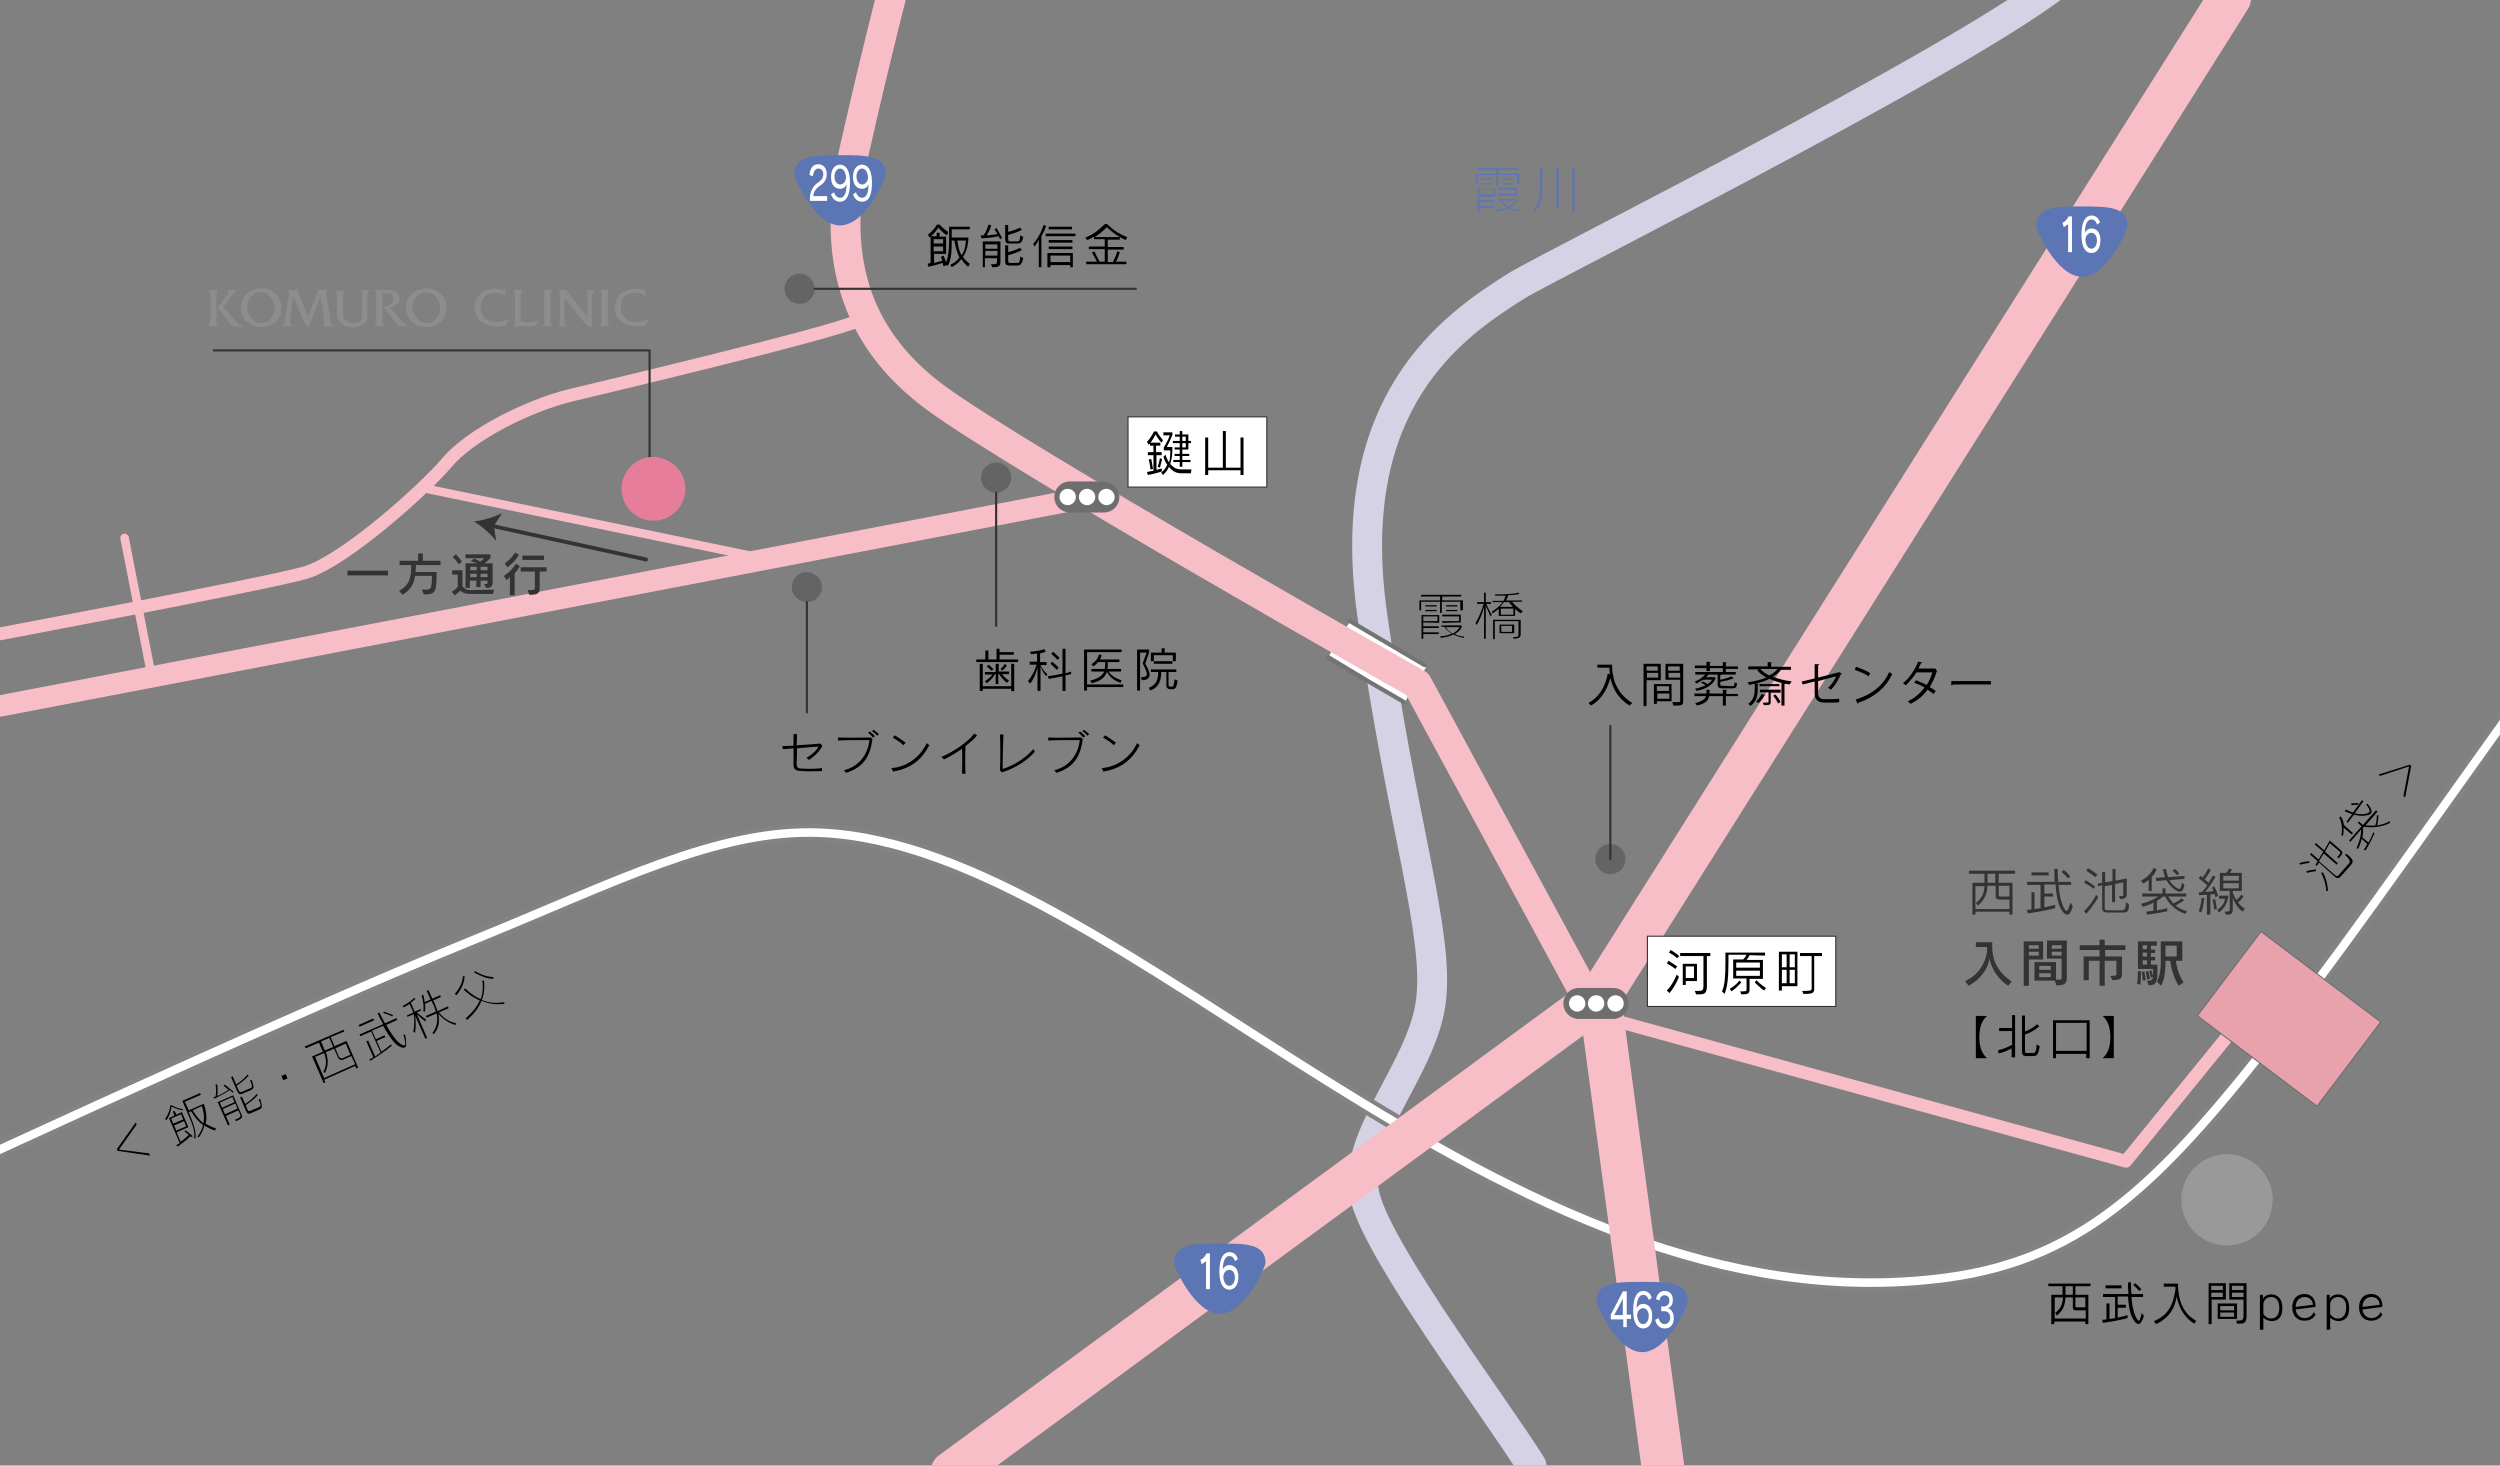 <?xml version="1.0" encoding="utf-8"?>
<!-- Generator: Adobe Illustrator 28.0.0, SVG Export Plug-In . SVG Version: 6.00 Build 0)  -->
<svg version="1.1" id="レイヤー_1" xmlns="http://www.w3.org/2000/svg" xmlns:xlink="http://www.w3.org/1999/xlink" x="0px"
	 y="0px" viewBox="0 0 580 340" style="enable-background:new 0 0 580 340;" xml:space="preserve">
<rect x="0" y="0" width="580" height="340" fill="#808080" stroke="none"/>
<style type="text/css">
	.st0{fill:none;stroke:#D4D2E4;stroke-width:6.93;stroke-linecap:round;stroke-linejoin:round;}
	.st1{fill:#FFFFFF;}
	.st2{fill:none;stroke:#838383;stroke-width:3.96;stroke-linecap:round;stroke-linejoin:round;}
	.st3{fill:none;stroke:#FFFFFF;stroke-width:1.98;stroke-linecap:round;stroke-linejoin:round;}
	.st4{fill:none;stroke:#F7BEC8;stroke-width:9.9;stroke-linecap:round;stroke-linejoin:round;}
	.st5{fill:none;stroke:#F7BEC8;stroke-width:6.93;stroke-linecap:round;stroke-linejoin:round;}
	.st6{fill:none;stroke:#F7BEC8;stroke-width:4.95;stroke-linecap:round;stroke-linejoin:round;}
	.st7{fill:#6E6E6E;}
	.st8{fill:#FFFFFF;stroke:#333333;stroke-width:0.26;stroke-linecap:round;stroke-linejoin:round;}
	.st9{fill:#646464;}
	.st10{fill:#333333;}
	.st11{fill:#5C75B4;}
	.st12{fill:none;stroke:#F7BEC8;stroke-width:1.98;stroke-linecap:round;stroke-linejoin:round;}
	.st13{fill:none;stroke:#F7BEC8;stroke-width:2.97;stroke-linecap:round;stroke-linejoin:round;}
	.st14{fill:none;stroke:#333333;stroke-width:0.891;stroke-linecap:round;stroke-linejoin:round;}
	.st15{fill:#999999;}
	.st16{fill:none;stroke:#333333;stroke-width:0.495;stroke-linecap:round;stroke-linejoin:round;}
	.st17{fill:#E67E9B;}
	.st18{fill:#E7A2AE;stroke:#6C6C6C;stroke-width:0.247;stroke-miterlimit:4;}
	.st19{fill:none;stroke:#747474;stroke-width:0.99;stroke-linecap:round;stroke-linejoin:round;}
	.st20{fill:url(#SVGID_1_);}
	.st21{fill:url(#SVGID_00000051369556260985779240000007199047858561857200_);}
	.st22{fill:url(#SVGID_00000046320082627034184620000017996674056313842572_);}
	.st23{fill:url(#SVGID_00000023254946167915792720000000853976072411869114_);}
	.st24{fill:url(#SVGID_00000101802309397278923090000017135157563023943336_);}
	.st25{fill:url(#SVGID_00000091716210538444191210000009852735649725842049_);}
	.st26{fill:url(#SVGID_00000116212056273285522970000010553065775303628457_);}
	.st27{fill:url(#SVGID_00000057835981943617875110000010741501363803801523_);}
	.st28{fill:url(#SVGID_00000028285467610156848160000005415041907744012442_);}
	.st29{fill:url(#SVGID_00000171710992219933157900000009549694289312633008_);}
	.st30{fill:url(#SVGID_00000119814745376302847820000017121039577393360769_);}
	.st31{fill:url(#SVGID_00000072242120723746253830000003213995772828617143_);}
	.st32{fill:url(#SVGID_00000114064932272132334050000015549669943951264921_);}
	.st33{fill:none;stroke:#333333;stroke-width:0.5;stroke-linecap:round;stroke-linejoin:round;}
</style>
<path class="st0" d="M482.9-8.9C472.3,5.5,359.6,61.4,351.7,66.4c-14.6,9.2-40.2,26.7-33.4,75.8c6.8,49.1,15.9,74.8,13.6,90.6
	c-2.3,15.9-18.9,31.7-15.1,45.3c3.8,13.6,29.5,47.6,38.5,61.9"/>
<rect x="314.9" y="143.1" transform="matrix(0.522 -0.853 0.853 0.522 21.963 345.921)" class="st1" width="9.3" height="20.6"/>
<path class="st2" d="M624.9,106c-64.1,89.2-76.7,108.1-95,131.7c-27.7,35.6-45.6,54.3-78.2,58.7c-104,13.9-191.1-100.3-261.4-103.2
	c-23.8-1-48.2,11.8-79.8,24.6c-46.9,19-138,61.6-138,61.6"/>
<path class="st3" d="M624.9,106c-64.1,89.2-76.7,108.1-95,131.7c-27.7,35.6-45.6,54.3-78.2,58.7c-104,13.9-191.1-100.3-261.4-103.2
	c-23.8-1-48.2,11.8-79.8,24.6c-46.9,19-138,61.6-138,61.6"/>
<polyline class="st4" points="517.3,-0.5 371.1,231.3 388.4,359.7 "/>
<line class="st4" x1="371.1" y1="231.3" x2="220.8" y2="341.6"/>
<path class="st5" d="M368.1,231.3l-39.3-72.6c0,0-92.1-52-111.7-66.4s-24.2-34-18.9-57.4s9.1-37.8,9.1-37.8"/>
<line class="st6" x1="250.2" y1="115.8" x2="-5.8" y2="164.9"/>
<g>
	<path class="st7" d="M259.7,115.3c0,2-1.6,3.6-3.6,3.6h-7.9c-2,0-3.6-1.6-3.6-3.6l0,0c0-2,1.6-3.6,3.6-3.6h7.9
		C258.1,111.8,259.7,113.4,259.7,115.3L259.7,115.3z"/>
	<g>
		<path class="st1" d="M249.6,115.3c0,1.1-0.9,1.9-1.9,1.9c-1.1,0-1.9-0.9-1.9-1.9c0-1.1,0.9-1.9,1.9-1.9
			C248.8,113.4,249.6,114.3,249.6,115.3z"/>
		<path class="st1" d="M254.1,115.3c0,1.1-0.9,1.9-1.9,1.9c-1.1,0-1.9-0.9-1.9-1.9c0-1.1,0.9-1.9,1.9-1.9
			C253.2,113.4,254.1,114.3,254.1,115.3z"/>
		<path class="st1" d="M258.6,115.3c0,1.1-0.9,1.9-1.9,1.9s-1.9-0.9-1.9-1.9c0-1.1,0.9-1.9,1.9-1.9S258.6,114.3,258.6,115.3z"/>
	</g>
</g>
<g>
	<rect x="261.7" y="96.7" class="st8" width="32.2" height="16.3"/>
	<g>
		<path d="M269.5,102.7c-0.7-0.6-1.4-1.9-1.4-1.9s-0.8,1.6-1.6,2.4l-0.4-0.7c1-1,1.6-2.4,1.6-2.4h0.7c0,0,0.5,1,1.4,2L269.5,102.7z
			 M268.3,105.6v3.4l0,0c0.7-0.2,1.3-0.3,1.3-0.3l-0.1,0.7c0,0-1.5,0.5-3.2,0.8l-0.2-0.7c0.5-0.1,1-0.2,1.5-0.3v-3.6h-1.3v-0.7h1.3
			v-1.5h-0.8v-0.7h2.4v0.7h-1v1.5h1.3v0.7H268.3z M266.9,108.9c0,0-0.1-1.2-0.4-2.3l0.6-0.1c0.2,1.2,0.4,2.3,0.4,2.3L266.9,108.9z
			 M269.1,108.5l-0.5-0.2c0.3-0.9,0.5-2,0.5-2l0.5,0.2C269.6,106.5,269.4,107.5,269.1,108.5z M276.3,109.8H274
			c-1.2,0-2.1-0.6-2.8-1.5c-0.3,0.7-0.7,1.3-1.4,1.9l-0.4-0.6c0.6-0.4,1.1-1.1,1.4-1.8c-0.4-0.5-0.7-1.2-0.9-1.8l0.5-0.5
			c0.2,0.7,0.5,1.3,0.8,1.8c0.3-0.9,0.3-2,0.3-2.8H270v-0.7c0,0,0.9-1.4,1.4-2.8h-1.5v-0.7h2.1v0.6c-0.5,1.3-1.3,2.8-1.3,2.8h1.3
			c0,1.8-0.1,2.7-0.5,3.9c0.6,0.8,1.4,1.3,2.5,1.3h2.4L276.3,109.8z M275.7,102.8v1.5h-1.4v1h1.6v0.5h-1.6v0.9h1.9v0.5h-1.9v1.1
			h-0.6v-1.1h-1.5v-0.5h1.5v-0.9h-1.2v-0.5h1.2v-1h-1.2v-0.5h1.2v-1h-1.6v-0.5h1.6v-1h-1.1v-0.5h1.1V100h0.6v0.8h1.4v1.5h0.6v0.5
			H275.7z M275.1,101.3h-0.8v1h0.8V101.3z M275.1,102.8h-0.8v1h0.8V102.8z"/>
		<path d="M287.8,110.2v-1.1h-7.5v1.1h-0.7v-8.7h0.7v7h3.4V100h0.7v8.5h3.4v-7h0.7v8.7H287.8z"/>
	</g>
</g>
<g>
	<rect x="382.2" y="217.2" class="st8" width="43.7" height="16.3"/>
	<g>
		<path d="M387.3,230.4l-0.6-0.6c1.5-1.5,2.3-3.7,2.3-3.7l0.5,0.5C389.5,226.7,388.7,228.8,387.3,230.4z M388.7,224.8
			c-0.9-0.7-2-1.3-2-1.3l0.4-0.6c0,0,1,0.6,2,1.3L388.7,224.8z M389.1,222.3c-1-0.9-1.9-1.3-1.9-1.3l0.4-0.6c0,0,0.9,0.5,2,1.4
			L389.1,222.3z M396,221.8v6.9c0,2.1-0.8,2-2.5,2l-0.3-0.8c1.7,0,2,0.1,2-1.3v-6.8h-5.4v-0.7h7v0.7L396,221.8L396,221.8z
			 M391.1,227.6v0.9h-0.7v-4.9h3.3v4H391.1z M393,224.2h-1.9v2.7h1.9V224.2z"/>
		<path d="M405.9,221.6c-0.2,0.4-0.4,0.7-0.7,1.1h3.8v4.4h-3.1v2.4c0,1-0.3,1.2-1.9,1.2l-0.3-0.7c1.5,0,1.5,0,1.5-0.6V227h-3.1v-4.4
			h2.3c0.2-0.2,0.5-0.5,0.8-1.1H401v1.8c0,3.9-0.3,5.8-0.9,7.3l-0.6-0.6c0.6-1.3,0.8-3.2,0.8-6.6V221h9.2v0.7L405.9,221.6
			L405.9,221.6z M401.7,230l-0.4-0.6c1.6-0.9,2.2-1.9,2.2-1.9l0.5,0.4C403.9,227.9,403.3,228.9,401.7,230z M408.3,223.3h-5.5v1.2
			h5.5V223.3z M408.3,225.2h-5.5v1.2h5.5V225.2z M409.3,229.8c-1-0.6-2.2-1.9-2.2-1.9l0.4-0.5c0,0,1,1.1,2.2,1.8L409.3,229.8z"/>
		<path d="M413.4,228.8v1h-0.7v-9h4.3v8H413.4z M414.5,221.4h-1.1v3h1.1V221.4z M414.5,225h-1.1v3.1h1.1V225z M416.4,221.4h-1.2v3
			h1.2V221.4z M416.4,225h-1.2v3.1h1.2V225z M420.9,221.8v7.6c0,1-0.4,1.2-2.5,1.2l-0.3-0.7c2.1,0,2.2-0.1,2.2-0.6v-7.5h-2.7v-0.7
			h5.1v0.7H420.9z"/>
	</g>
</g>
<path class="st9" d="M189,67c0,1.9-1.6,3.5-3.5,3.5S182,68.9,182,67s1.6-3.5,3.5-3.5S189,65.1,189,67z"/>
<g>
	<path class="st10" d="M465.9,228.7c-2.1-1.3-4-3.9-4.3-6.4c-0.4,2.5-2.1,4.9-4.9,6.4l-0.8-1.1c4-1.7,5.1-5.8,5.1-7.2v-0.7h-2.6
		v-1.1h3.8v1.3c0,2.9,1.4,5.8,4.5,7.8L465.9,228.7z"/>
	<path class="st10" d="M470.7,222.6v6.1h-1.2v-10.3h4.5v4.2H470.7z M473,219.3h-2.3v0.8h2.3V219.3z M473,220.8h-2.3v0.9h2.3V220.8z
		 M477.1,228.6l-0.4-1.1H472v-4.3h5v4.1c1.4,0,1.3-0.1,1.3-0.6v-4.3h-3.4v-4.2h4.6v8.5C479.5,228.1,479.2,228.6,477.1,228.6z
		 M475.8,224.1h-2.7v0.9h2.7V224.1z M475.8,225.8h-2.7v0.9h2.7V225.8z M478.3,219.3H476v0.8h2.3V219.3z M478.3,220.8H476v0.9h2.3
		V220.8z"/>
	<path class="st10" d="M488.4,220.4v1.5h3.9v4.1c0,0.9-0.3,1.4-2.2,1.4l-0.5-1c1.4,0,1.4-0.1,1.4-0.5v-3h-2.7v5.8h-1.2v-5.8h-2.5
		v4.5h-1.2v-5.5h3.7v-1.5h-4.6v-1.1h4.6V218h1.2v1.3h4.8v1.1L488.4,220.4L488.4,220.4z"/>
	<path class="st10" d="M496.6,228.4l-0.8-0.1c0,0,0.2-1.5,0.2-3h0.7C496.7,226.8,496.6,228.4,496.6,228.4z M498.5,228.6l-0.4-1.1
		c0.9,0,1.3,0,1.4-0.9l-0.5,0.2c0,0-0.1-0.7-0.4-1.5l0.5-0.2c0.2,0.5,0.3,1,0.4,1.4c0-0.4,0-1,0-1.7H496v-6.4h4.4v1H499v0.9h1v0.8
		h-1v0.9h1v0.8h-1v1h1.5C500.6,227.3,500.6,228.6,498.5,228.6z M497.1,227.5c0,0,0-0.9-0.2-2l0.6-0.1c0.2,1.3,0.3,2,0.3,2
		L497.1,227.5z M498.1,219.3h-1v0.9h1V219.3z M498.1,221h-1v0.9h1V221z M498.1,222.8h-1v1h1V222.8z M498.1,227.2
		c0,0-0.1-0.9-0.3-1.8l0.6-0.1c0.3,0.9,0.4,1.8,0.4,1.8L498.1,227.2z M505.5,228.7c0,0-1.5-1.9-2-5.8h-1.1v0.3c0,1.9-0.2,3.9-1,5.5
		l-1-1c0.8-1.4,0.9-3.3,0.9-4.5v-4.8h5v4.5h-1.5c0.4,3.2,1.8,5,1.8,5L505.5,228.7z M505,219.4h-2.6v2.5h2.6V219.4z"/>
</g>
<g>
	<path d="M458.4,245.5v-9.8h2.6c-1.3,1.1-1.8,2.8-1.8,4.9c0,2.1,0.5,3.8,1.8,4.9L458.4,245.5L458.4,245.5z"/>
	<path d="M466.7,245.5v-2.3c-0.5,0.3-1.4,0.8-3,1.2l-0.2-0.7c1.9-0.5,2.9-1.1,3.3-1.3v-3.2h-3v-0.7h3v-3h0.7v9.8h-0.8V245.5z
		 M471.7,245H470c-0.5,0-0.9-0.2-0.9-1v-8.4h0.7v3.7c1.9-0.7,2.8-1.7,2.8-1.7l0.5,0.5c0,0-1.2,1.2-3.3,1.9v3.7c0,0.5,0,0.6,0.5,0.6
		h1c0.9,0,1.1,0,1.2-2l0.7,0.4C472.9,244.8,472.5,245,471.7,245z"/>
	<path d="M484,245.5v-1h-7v1h-0.7v-8.8h8.5v8.8H484z M484,237.3h-7v6.5h7.1v-6.5H484z"/>
	<path d="M487.8,245.5c1.3-1.1,1.8-2.8,1.8-4.9c0-2.1-0.5-3.8-1.8-4.9h2.6v9.8L487.8,245.5L487.8,245.5z"/>
</g>
<g>
	<path class="st11" d="M205.5,40.5c0,0.9-4.7,11.8-10.6,11.8c-5.8,0-10.6-10.8-10.6-11.8c0-4.5,4.7-4.5,10.6-4.5
		S205.5,36,205.5,40.5z"/>
	<g>
		<path class="st1" d="M187.9,46.6V46c0-1.6,0.8-2.9,1.8-3.6c1-0.6,1.3-1.3,1.3-2c0-0.8-0.4-1.3-1.2-1.3c-0.6,0-1.1,0.7-1.2,1.8
			l-0.8-0.3c0.1-1.6,0.9-2.5,2-2.5c1.3,0,2,1,2,2.3c0,1.2-0.5,2-1.7,2.8c-0.8,0.5-1.4,1.4-1.4,2.3h3.2v1.1H187.9z"/>
		<path class="st1" d="M194.9,46.8c-1,0-1.7-0.6-2.1-1.7l0.7-0.5c0.2,0.8,0.8,1.3,1.4,1.3c0.9,0,1.5-0.9,1.5-3.2
			c-0.2,0.7-0.8,1.1-1.5,1.1c-1.1,0-2.1-0.8-2.1-2.7s0.9-2.9,2.1-2.9c1.3,0,2.3,1.2,2.3,4.2C197.2,45.6,196.2,46.8,194.9,46.8z
			 M194.9,39.1c-0.6,0-1.3,0.6-1.3,1.9c0,1.2,0.7,1.8,1.3,1.8c0.7,0,1.3-0.6,1.4-1.6C196.2,39.8,195.6,39.1,194.9,39.1z"/>
		<path class="st1" d="M200,46.8c-1,0-1.7-0.6-2.1-1.7l0.7-0.5c0.2,0.8,0.8,1.3,1.4,1.3c0.9,0,1.5-0.9,1.5-3.2
			c-0.2,0.7-0.8,1.1-1.5,1.1c-1.1,0-2.1-0.8-2.1-2.7s0.9-2.9,2.1-2.9c1.3,0,2.3,1.2,2.3,4.2C202.3,45.6,201.4,46.8,200,46.8z
			 M200,39.1c-0.6,0-1.3,0.6-1.3,1.9c0,1.2,0.7,1.8,1.3,1.8c0.7,0,1.3-0.6,1.4-1.6C201.3,39.8,200.7,39.1,200,39.1z"/>
	</g>
</g>
<g>
	<path class="st11" d="M293.6,293c0,0.9-4.7,11.8-10.6,11.8c-5.8,0-10.6-10.8-10.6-11.8c0-4.5,4.7-4.5,10.6-4.5
		S293.6,288.5,293.6,293z"/>
	<g>
		<path class="st1" d="M279.8,299.1v-6.5l-1,0.7l-0.3-1c0.6-0.3,1.1-0.8,1.4-1.5h0.8v8.3H279.8z"/>
		<path class="st1" d="M285.2,299.2c-1.3,0-2.3-1.2-2.3-4.2c0-3.2,1-4.5,2.3-4.5c1,0,1.6,0.5,2,1.6l-0.7,0.5
			c-0.2-0.8-0.7-1.2-1.3-1.2c-0.8,0-1.5,0.9-1.5,3.1c0.2-0.5,0.8-1,1.5-1c1.1,0,2.1,0.8,2.1,2.7
			C287.3,298.2,286.4,299.2,285.2,299.2z M285.2,294.6c-0.7,0-1.3,0.6-1.4,1.6c0.1,1.4,0.7,2.1,1.4,2.1c0.6,0,1.3-0.6,1.3-1.9
			C286.5,295.2,285.9,294.6,285.2,294.6z"/>
	</g>
</g>
<g>
	<path class="st11" d="M493.6,52.4c0,0.9-4.7,11.8-10.6,11.8c-5.8,0-10.6-10.8-10.6-11.8c0-4.5,4.7-4.5,10.6-4.5
		C488.9,47.9,493.6,47.9,493.6,52.4z"/>
	<g>
		<path class="st1" d="M479.8,58.5V52l-1,0.7l-0.3-1c0.6-0.3,1.1-0.8,1.4-1.5h0.8v8.3H479.8z"/>
		<path class="st1" d="M485.2,58.7c-1.3,0-2.3-1.2-2.3-4.2c0-3.2,1-4.5,2.3-4.5c1,0,1.6,0.5,2,1.6l-0.7,0.5
			c-0.2-0.8-0.7-1.2-1.3-1.2c-0.8,0-1.5,0.9-1.5,3.1c0.2-0.5,0.8-1,1.5-1c1.1,0,2.1,0.8,2.1,2.7C487.3,57.7,486.4,58.7,485.2,58.7z
			 M485.2,54c-0.7,0-1.3,0.6-1.4,1.6c0.1,1.4,0.7,2.1,1.4,2.1c0.6,0,1.3-0.6,1.3-1.9C486.5,54.6,485.8,54,485.2,54z"/>
	</g>
</g>
<g>
	<path class="st11" d="M391.6,301.9c0,0.9-4.7,11.8-10.6,11.8c-5.8,0-10.6-10.8-10.6-11.8c0-4.5,4.7-4.5,10.6-4.5
		S391.6,297.4,391.6,301.9z"/>
	<g>
		<path class="st1" d="M377.4,306.1v1.8h-0.8v-1.8h-2.9V305l2.8-5.4h0.9v5.4h1v1h-1V306.1z M376.5,301.3l-2,3.8h2V301.3z"/>
		<path class="st1" d="M381.2,308.2c-1.3,0-2.3-1.2-2.3-4.2c0-3.2,1-4.5,2.3-4.5c1,0,1.7,0.5,2,1.6l-0.7,0.5
			c-0.2-0.8-0.7-1.2-1.3-1.2c-0.8,0-1.5,0.9-1.5,3.1c0.2-0.5,0.8-1,1.5-1c1.1,0,2.1,0.8,2.1,2.7
			C383.4,307.2,382.4,308.2,381.2,308.2z M381.2,303.5c-0.7,0-1.3,0.6-1.4,1.6c0.1,1.4,0.7,2.1,1.4,2.1c0.6,0,1.3-0.6,1.3-1.9
			C382.5,304.1,381.9,303.5,381.2,303.5z"/>
		<path class="st1" d="M386.2,308.2c-1.2,0-1.9-0.8-2.2-2l0.8-0.4c0.2,0.9,0.7,1.4,1.4,1.4c0.7,0,1.3-0.6,1.3-1.5s-0.5-1.5-1.4-1.5
			c-0.1,0-0.6,0-0.7,0v-1.1c0.2,0,0.5,0,0.6,0c0.7,0,1.3-0.5,1.3-1.3s-0.4-1.3-1.1-1.3s-1.1,0.5-1.2,1.2l-0.8-0.3
			c0.2-1,0.8-1.9,2-1.9s1.9,0.8,1.9,2.1c0,1.1-0.5,1.7-1.2,1.9c0.7,0.1,1.4,0.9,1.4,2.2C388.4,307.2,387.6,308.2,386.2,308.2z"/>
	</g>
</g>
<g>
	<path class="st10" d="M463.7,202.7v2.1h3.2v7.4h-0.7v-0.7h-7.9v0.7h-0.7v-7.4h2.8c0,0,0-1.3,0-2.1h-3.6V202h10.7v0.7H463.7z
		 M466.2,208.7h-2.3c-0.8,0-0.9-0.3-0.9-1.1v-2.1h-1.9c-0.1,1.9-0.7,3.3-2.2,4.6l-0.5-0.6c1.5-1.2,1.9-2.3,2-3.9h-2.1v5.3h7.9V208.7
		z M462.9,202.7h-1.8c0,0.8,0,2.1,0,2.1h1.8V202.7z M466.2,205.5h-2.5v1.9c0,0.5,0,0.6,0.4,0.6h2.1V205.5z"/>
	<path class="st10" d="M478.2,211c-0.4-0.7-1.1-2.2-1.3-5.8h-2.6v2.1h2v0.7h-2v2.5l0,0c1-0.2,2.5-0.6,2.5-0.6v0.8
		c-1.6,0.4-3.9,0.9-6.3,1.2l-0.3-0.8c0.4,0,0.7-0.1,1.1-0.1v-4h0.7v3.9l0,0c0.3,0,1.1-0.2,1.4-0.2v-5.4h-3.1v-0.7h6.4
		c-0.1-0.9-0.1-1.9-0.1-3h0.8c0,1.1,0,2.1,0.1,3h3v0.7h-2.9c0.2,3,0.8,4.4,1.2,5.3c0.6,1.1,0.9,1.2,1.5-1.2l0.6,0.8
		C480.2,212.9,479.2,212.6,478.2,211z M471.3,203.1v-0.7h4v0.7H471.3z M479.8,203.8c0,0-0.8-0.9-1.5-1.5l0.5-0.5
		c0.8,0.7,1.5,1.5,1.5,1.5L479.8,203.8z"/>
	<path class="st10" d="M485.7,206.2c-0.9-0.8-2.2-1.4-2.2-1.4l0.4-0.6c0,0,1.2,0.7,2.2,1.5L485.7,206.2z M484,212l-0.5-0.6
		c1.9-1.8,2.8-3.8,2.8-3.8l0.5,0.5C486.8,208.1,485.7,210.2,484,212z M486.1,203.5c-1.1-0.9-2.1-1.5-2.1-1.5l0.4-0.6
		c0,0,1.1,0.6,2.2,1.5L486.1,203.5z M492.6,211.7h-3.9c-0.2,0-1-0.1-1-1v-5.3l-1,0.2V205l1-0.2v-2.5h0.7v2.4l1.7-0.3v-2.8h0.7v2.7
		l2.6-0.5v3.8c0,0.7-0.6,1-1.5,1l-0.3-0.7c0.9,0,1,0,1-0.4v-2.8l-1.9,0.4v4.2H490v-4l-1.7,0.3v5.1c0,0.4,0.3,0.5,0.6,0.5h3.1
		c0.9,0,1.2-0.1,1.2-1.9l0.7,0.5C494,211.7,493.2,211.7,492.6,211.7z"/>
	<path class="st10" d="M499.2,203.4v3.3h-0.7v-2.6c-0.7,0.6-1.3,0.9-1.3,0.9l-0.5-0.7c0,0,2.1-0.9,2.9-2.9l0.7,0.2
		C500.1,202.4,499.7,203,499.2,203.4z M507,212c-2.6-0.8-4-2.7-4.7-4h-0.5c-0.3,0.2-0.7,0.6-1.4,1v2.2c0.8-0.1,1.6-0.3,2.4-0.5v0.7
		c-2.1,0.5-4.7,0.8-4.7,0.8l-0.2-0.7c0,0,0.7-0.1,1.7-0.2v-1.9c-0.7,0.4-1.5,0.7-2.5,1l-0.4-0.7c1.6-0.4,3-1,4-1.7H497v-0.7h4.7
		v-1.2h0.7v1.2h4.8v0.7H503c0.3,0.4,0.7,1,1.2,1.6c0.6-0.3,1.4-0.7,1.9-1.2l0.6,0.5c-0.7,0.5-1.5,0.9-2,1.2c0.8,0.6,1.6,1,2.7,1.3
		L507,212z M504.4,206.3c-0.8-0.6-1.4-1.4-1.8-2.1l-2.4,0.2v-0.7l2.1-0.2c-0.2-0.6-0.4-1.2-0.5-1.8l0.7-0.1c0.1,0.6,0.3,1.3,0.5,1.9
		l3.8-0.3v0.7l-3.5,0.3c0.3,0.6,0.8,1.1,1.4,1.6c0.9,0.6,1.2,0.8,1.5-1l0.6,0.5C506.5,207.3,505.5,207.1,504.4,206.3z M505,203
		c0,0-0.5-0.6-1-1l0.6-0.4c0.6,0.5,1,1.1,1,1.1L505,203z"/>
	<path class="st10" d="M510.7,211.7l-0.6-0.3c0.5-1.2,0.7-3.1,0.7-3.1l0.6,0.1C511.4,208.4,511.2,210.4,510.7,211.7z M514,208.2
		c0,0-0.1-0.3-0.2-0.8c-0.4,0.1-0.6,0.1-1,0.1v4.7H512v-4.6c-1,0-1.8,0.1-1.8,0.1l-0.1-0.7c0,0,0.3,0,0.7,0c0.5-0.5,0.9-1,1.3-1.6
		c-0.4-0.3-1.1-1-2-1.6l0.4-0.6c0.2,0.1,0.4,0.3,0.5,0.4c0.3-0.4,0.9-1.2,1.3-2.1l0.6,0.3c-0.4,0.9-1.1,1.8-1.4,2.2
		c0.4,0.3,0.7,0.6,0.9,0.8c0.6-0.9,1-1.7,1-1.7l0.6,0.3c0,0-1,1.9-2.4,3.5c0.9,0,1.4-0.1,1.9-0.2c-0.1-0.3-0.2-0.5-0.3-0.8l0.5-0.3
		c0.5,0.9,0.9,2.2,0.9,2.2L514,208.2z M513.7,211c0,0-0.1-1.2-0.4-2.3l0.6-0.1c0.3,1.2,0.4,2.3,0.4,2.3L513.7,211z M514.8,211.7
		l-0.4-0.6c1.3-0.9,1.7-1.8,1.8-2.6h-1.4v-0.7h2.2C516.8,209.4,516.2,210.6,514.8,211.7z M520.3,211.5c-1-0.7-1.8-1.8-2.3-3.2v2.5
		c0,1.1-0.1,1.4-1.6,1.4l-0.3-0.7c1.3,0,1.2-0.1,1.2-0.8v-4H515v-4.2h1.5c0.5-0.5,0.6-1,0.6-1l0.7,0.2c0,0-0.2,0.5-0.5,0.8h2.8v4.2
		H518v0.4c0.2,0.5,0.4,1,0.8,1.7c0.3-0.2,0.8-0.6,1.2-1.3l0.5,0.5c-0.5,0.7-0.9,1.1-1.3,1.3c0.4,0.6,0.9,1.1,1.6,1.5L520.3,211.5z
		 M519.4,203.2h-3.6v1.1h3.6V203.2z M519.4,204.9h-3.6v1.2h3.6V204.9z"/>
</g>
<g>
	<path d="M481.5,298.4v2h3v6.8h-0.7v-0.6h-7.2v0.6h-0.7v-6.8h2.6c0,0,0-1.2,0-2h-3.3v-0.6h9.8v0.6H481.5z M483.8,304h-2.1
		c-0.8,0-0.8-0.3-0.8-1v-2h-1.7c-0.1,1.8-0.6,3.1-2,4.2l-0.4-0.6c1.4-1.1,1.7-2.1,1.8-3.6h-1.9v4.9h7.2V304H483.8z M480.9,298.4
		h-1.7c0,0.7,0,2,0,2h1.7V298.4z M483.8,301h-2.3v1.8c0,0.4,0,0.5,0.4,0.5h1.9V301z"/>
	<path d="M494.9,306.1c-0.4-0.7-1-2-1.2-5.3h-2.4v1.9h1.9v0.7h-1.9v2.3l0,0c1-0.2,2.3-0.6,2.3-0.6v0.7c-1.5,0.4-3.5,0.8-5.7,1.1
		l-0.2-0.7c0.4,0,0.7-0.1,1-0.1v-3.7h0.7v3.6l0,0c0.3,0,1-0.2,1.3-0.2v-4.9h-2.8v-0.7h5.9c-0.1-0.8-0.1-1.7-0.1-2.7h0.7
		c0,1,0,1.9,0.1,2.7h2.7v0.7h-2.7c0.2,2.7,0.7,4,1.1,4.8c0.6,1,0.8,1.1,1.3-1.1l0.5,0.7C496.6,307.8,495.8,307.5,494.9,306.1z
		 M488.5,298.9v-0.7h3.7v0.7H488.5z M496.3,299.5c0,0-0.7-0.8-1.4-1.4l0.5-0.4c0.7,0.6,1.4,1.4,1.4,1.4L496.3,299.5z"/>
	<path d="M509.1,307.1c-1.6-0.9-3.5-3-4.1-6.3c-0.4,2.3-1.4,4.8-4.8,6.4l-0.5-0.7c3.9-1.6,4.5-4.5,5-7.3c0,0,0-0.4,0-0.7H502v-0.7
		h3.3c0,4.5,1.6,7.2,4.2,8.6L509.1,307.1z"/>
	<path d="M513.1,301.5v5.7h-0.7v-9.5h4v3.8H513.1z M515.7,298.3H513v1h2.7V298.3z M515.7,299.9H513v1h2.7V299.9z M514.5,306v-3.6
		h4.5v3.6H514.5z M518.3,303h-3.2v1h3.2V303z M518.3,304.5h-3.2v1h3.2V304.5z M519,307.1l-0.2-0.7c1.5,0,1.7-0.1,1.7-1.4v-3.5h-3.3
		v-3.8h4v7.6C521.2,307.1,520.5,307.1,519,307.1z M520.5,298.3h-2.7v1h2.7V298.3z M520.5,299.9h-2.7v1h2.7V299.9z"/>
	<path d="M527,306.5c-0.7,0-1.5-0.4-1.9-0.8v2.8h-0.8v-8.1h0.7v1c0.2-0.7,1.1-1.1,1.9-1.1c1.6,0,2.6,1.1,2.6,3.1
		C529.6,305.4,528.6,306.5,527,306.5z M526.9,300.9c-1,0-1.8,0.8-1.8,1.7v2.3c0.5,0.6,1,1,1.8,1c1.1,0,1.9-0.8,1.9-2.5
		C528.8,301.7,528,300.9,526.9,300.9z"/>
	<path d="M532.6,303.8c0.1,1.2,1,2,2.1,2c0.9,0,1.7-0.5,2.1-1.4l0.4,0.6c-0.5,0.9-1.3,1.4-2.6,1.4c-1.7,0-2.8-1.2-2.8-3.1
		s1.1-3.1,2.8-3.1c1.6,0,2.7,1.1,2.6,3L532.6,303.8z M534.7,300.9c-1.2,0-2.1,0.9-2.1,2.3l4-0.5
		C536.5,301.6,535.7,300.9,534.7,300.9z"/>
	<path d="M542.5,306.5c-0.7,0-1.5-0.4-1.9-0.8v2.8h-0.8v-8.1h0.7v1c0.2-0.7,1.1-1.1,1.9-1.1c1.6,0,2.6,1.1,2.6,3.1
		C545.1,305.4,544.1,306.5,542.5,306.5z M542.4,300.9c-1,0-1.8,0.8-1.8,1.7v2.3c0.5,0.6,1,1,1.8,1c1.1,0,1.9-0.8,1.9-2.5
		C544.4,301.7,543.5,300.9,542.4,300.9z"/>
	<path d="M548.1,303.8c0.1,1.2,1,2,2.1,2c0.9,0,1.7-0.5,2.1-1.4l0.4,0.6c-0.5,0.9-1.4,1.4-2.6,1.4c-1.7,0-2.8-1.2-2.8-3.1
		s1.1-3.1,2.8-3.1c1.6,0,2.7,1.1,2.6,3L548.1,303.8z M550.2,300.9c-1.2,0-2.1,0.9-2.1,2.3l4-0.5C552,301.6,551.3,300.9,550.2,300.9z
		"/>
</g>
<g>
	<path d="M339.4,141.6v-2.3h-4.8v-0.9h4.4V138h-9.3v0.4h4.4v0.9h-4.8v2.3h0.4v-2h4.4v2.6h0.4v-2.6h4.3v2H339.4z M333.9,144.5v-1.8
		h-4.1v5.5h0.4v-1.1h3.6v-0.4h-3.6v-1h3.6v-0.4h-3.6v-0.9L333.9,144.5L333.9,144.5z M333.5,144.1h-3.3V143h3.3V144.1z M333.3,140.7
		v-0.3h-2.6v0.3H333.3z M333.3,141.8v-0.3h-2.6v0.3H333.3z M339.7,147.7c-0.9-0.1-1.7-0.3-2.2-0.6c0.5-0.3,1.3-0.8,1.6-1.6v-0.4
		h-4.7v0.3h0.7c0.3,0.5,0.9,1.1,1.7,1.6c-0.6,0.3-1.6,0.6-2.7,0.6l0.2,0.4c1.2-0.2,2.2-0.4,2.9-0.8c0.7,0.4,1.5,0.6,2.4,0.8
		L339.7,147.7z M338.9,144.4v-1.8h-4.3v0.4h3.9v1.1h-3.9v0.4L338.9,144.4L338.9,144.4z M338.6,145.5c-0.2,0.5-0.8,1.1-1.6,1.5
		c-0.7-0.4-1.2-0.9-1.6-1.5H338.6z M338.1,140.7v-0.3h-2.6v0.3H338.1z M338.1,141.8v-0.3h-2.6v0.3H338.1z"/>
	<path d="M345.8,143c-0.5-1-0.7-1.6-1.1-2.4v7.6h-0.4v-7.4c-0.4,1.4-0.8,2.7-1.7,4.2l-0.3-0.4c0.8-1.3,1.5-3.1,1.9-4.5h-1.5v-0.4
		h1.6v-2.2h0.4v2.2h1.2v0.4h-1.1c0.5,1,0.7,1.6,1.3,2.5L345.8,143z M352.8,142.3c0,0-0.6-0.4-1.3-1v1.6h-3.8v-1.7
		c-0.5,0.5-1.4,1.1-1.4,1.1l-0.2-0.4c0,0,1.7-1,2.5-2.2h-2.3v-0.3h2.5c0.2-0.4,0.4-0.8,0.5-1.2c-0.7,0-1.5,0-2.4,0l-0.1-0.3
		c2.6,0,4.3-0.1,5.5-0.4l0.2,0.3c0,0-0.8,0.2-2.6,0.3c-0.1,0.4-0.3,0.9-0.5,1.2h3.7v0.3h-2.3c1,1.3,2.5,2.2,2.5,2.2L352.8,142.3z
		 M351.2,148.2l-0.2-0.4c1.2,0,1.3-0.1,1.3-0.7v-3h-5.5v4.2h-0.4v-4.5h6.4v3.3C352.8,147.9,352.4,148.1,351.2,148.2z M347.9,146.9
		v-2h3.4v2H347.9z M350.1,139.7h-1.2c-0.3,0.4-0.6,0.8-0.9,1.1h3C350.7,140.5,350.4,140.1,350.1,139.7z M351.1,141.2h-2.9v1.4h2.9
		V141.2z M350.8,145.2h-2.5v1.4h2.5V145.2z"/>
</g>
<g>
	<path class="st11" d="M351.9,42.6v-2h-4.3v2.6h-0.4v-2.6h-4.4v2h-0.4v-2.3h4.8v-0.9h-4.4V39h9.3v0.4h-4.4v0.9h4.8v2.3H351.9z
		 M343.2,45.5v0.9h3.6v0.4h-3.6v1h3.6v0.4h-3.6v1.1h-0.4v-5.5h4.1v1.8h-3.7V45.5z M346.5,44h-3.3v1.1h3.3V44z M343.6,41.7v-0.3h2.6
		v0.3H343.6z M343.6,42.8v-0.3h2.6v0.3H343.6z M352.4,49.1c-0.8-0.1-1.6-0.3-2.4-0.8c-0.6,0.4-1.7,0.7-2.9,0.8l-0.2-0.4
		c1-0.1,2-0.3,2.7-0.6c-0.8-0.5-1.4-1.2-1.7-1.6h-0.7v-0.3h4.7v0.4c-0.4,0.8-1.1,1.3-1.6,1.6c0.5,0.3,1.3,0.5,2.2,0.6L352.4,49.1z
		 M347.6,45.4V45h3.9v-1h-3.9v-0.4h4.3v1.8C351.9,45.4,347.6,45.4,347.6,45.4z M348.4,46.5c0.4,0.6,0.9,1.1,1.6,1.5
		c0.7-0.4,1.4-1,1.6-1.5H348.4z M348.5,41.7v-0.3h2.6v0.3H348.5z M348.5,42.8v-0.3h2.6v0.3H348.5z"/>
	<path class="st11" d="M356,49.2l-0.4-0.3c1.8-1.7,1.7-4.2,1.7-6.9v-3.3h0.5V42C357.8,44.8,357.8,47.4,356,49.2z M361.1,48.5V39h0.5
		v9.5H361.1z M364.8,49.2V38.7h0.5v10.5H364.8z"/>
</g>
<line class="st12" x1="176.4" y1="129.4" x2="98" y2="113.2"/>
<path class="st13" d="M199.2,74.4c-8.4,3.5-61.4,16-66.8,17.3c-10.1,2.5-23.3,9.2-28.7,15.6c-5.4,6.4-23.8,22.8-32.7,25.5
	c-7.7,2.4-79.2,15.8-79.2,15.8"/>
<line class="st12" x1="28.9" y1="124.8" x2="35.3" y2="157.5"/>
<g>
	<line class="st14" x1="149.9" y1="129.8" x2="114.1" y2="122"/>
	<path class="st10" d="M110,121c2.1-0.3,4.7-1,6.5-2l-1.9,3l0.5,3.5C113.9,123.9,111.8,122.1,110,121z"/>
</g>
<g>
	<path class="st10" d="M80.6,133.5v-1.1H90v1.1H80.6z"/>
	<path class="st10" d="M96.5,131.1c0,0.6,0,1.1-0.1,1.6h4.9c0,4.9-0.3,5.2-3,5.2l-0.4-1.1c2,0,2.3,0.3,2.3-3.2h-3.9
		c-0.3,1.9-0.9,3.1-2.9,4.4l-0.8-0.9c2.5-1.5,2.8-3.1,2.8-6h-2.7v-1H97v-1.7h1.1v1.7h4.1v1H96.5z"/>
	<path class="st10" d="M114.4,137.8h-5.2c-1.3,0-1.9-0.3-2.4-0.8c-0.3,0.3-0.7,0.7-1.3,1.1l-0.7-0.8c1.1-0.6,1.4-1.2,1.4-1.2v-2.8
		h-1.3v-1h2.4v3.7c0.4,0.5,0.8,0.9,1.9,0.9l5.4-0.1L114.4,137.8z M106.4,130.9c0,0-0.6-1-1.4-1.7l0.8-0.6c0.7,0.8,1.4,1.7,1.4,1.7
		L106.4,130.9z M112.8,136.4l-0.5-0.9c0.8,0,0.8-0.1,0.8-0.3v-0.5h-1.6v1.5h-1v-1.5H109v1.7h-1v-5.7h2.7c-0.5-0.2-1-0.4-1.5-0.5
		l0.8-0.6c0.4,0.2,1,0.4,1.4,0.7c0.6-0.4,0.9-0.8,0.9-0.8H108v-0.9h5.8v0.8c0,0-0.6,0.7-1.4,1.3h0.1h1.8v4.5
		C114.2,136.3,113.6,136.4,112.8,136.4z M110.6,131.5h-1.5v0.8h1.5V131.5z M110.6,133.1h-1.5v0.8h1.5V133.1z M113.1,131.5h-1.6v0.8
		h1.6V131.5z M113.1,133.1h-1.6v0.8h1.6V133.1z"/>
	<path class="st10" d="M119.4,133v5.1h-1.1v-4.2c-0.5,0.4-0.8,0.7-0.8,0.7l-0.6-1c0,0,1.6-0.9,2.8-2.8l0.9,0.6
		C120.2,132,119.8,132.6,119.4,133z M117.7,131.6l-0.6-0.9c0,0,1.5-1,2.4-2.5l0.9,0.5C119.3,130.6,117.7,131.6,117.7,131.6z
		 M125.2,132.7v3.6c0,1.2-0.2,1.7-2.4,1.7l-0.4-1.1c1.6,0,1.7,0,1.7-0.6v-3.7h-3.3v-1h6v1h-1.6V132.7z M121.2,129.9v-1h5v1H121.2z"
		/>
</g>
<ellipse transform="matrix(0.811 -0.585 0.585 0.811 -65.361 354.682)" class="st15" cx="516.7" cy="278.6" rx="10.6" ry="10.6"/>
<g>
	<path d="M27.3,267l-0.2-0.4l4.4-6.2l0.2,0.5l-4.1,5.8l7,0.9l0.2,0.5L27.3,267z"/>
	<path d="M42.4,257.6c-1.4-0.2-2.6-0.9-2.6-0.9s-0.1,1.6-1.2,3.2l-0.3-0.3c1.1-1.5,1.2-3.1,1.2-3.1l0.3-0.1c0,0,1.3,0.8,2.6,0.9
		V257.6z M44.6,263.9c0,0-0.1-0.1-0.4-0.3c-1.2,1.2-3,2.4-3,2.4l-0.3-0.3c0,0,0.3-0.2,0.8-0.5l-2.5-5.8l1.3-0.6l-0.4-0.9l0.4-0.2
		l0.4,0.9l1.3-0.6l1.5,3.5l-2.7,1.2l0.9,2.2c0.6-0.4,1.3-1,1.9-1.6c-0.2-0.2-0.6-0.5-1-0.8l0.2-0.3c1.3,1,1.6,1.3,1.6,1.3V263.9z
		 M42,258.5l-2.3,1l0.5,1.2l2.3-1L42,258.5z M42.7,260.1l-2.3,1l0.5,1.2l2.3-1L42.7,260.1z M49.9,262.3c-0.9-0.3-1.7-0.7-2.5-1.2
		c-0.2,0.9-0.6,1.9-1.3,2.8l-0.3-0.2c0.7-0.9,1.1-1.8,1.3-2.7c-1-0.7-1.7-1.5-2.8-3.2l-0.5,0.2l0.3,0.8c1,2.3,1.5,4.3,1.2,5.4
		L45,264c0.3-1.1-0.2-2.9-1.2-5.1l-1.5-3.5l4.1-1.8l0.2,0.4l-3.7,1.6l0.9,2l3.4-1.5l0.2,0.3c0.4,1.4,0.7,2.7,0.3,4.3
		c0.7,0.4,1.5,0.8,2.4,1.1L49.9,262.3z M44.7,257.6c0.9,1.4,1.5,2.2,2.5,3c0.3-1.6,0-2.9-0.4-4L44.7,257.6z"/>
	<path d="M54,253.5c-0.2-0.2-0.5-0.4-0.7-0.6c-0.3,0.2-1.3,0.9-3.6,2l-0.2-0.3c0.2-0.1,0.4-0.2,0.5-0.2c0.3-1.4,0-2.8,0-2.8h0.4
		c0,0,0.2,1.6,0,2.7c1.5-0.7,2.4-1.3,2.6-1.5c-0.6-0.5-1.1-0.9-1.1-0.9l0.2-0.3c0,0,1.3,1,2.1,1.7L54,253.5z M54.8,260.1l-0.3-0.3
		c1.6-0.7,1.4-0.8,1.1-1.5l-0.3-0.7l-2.9,1.3l0.9,2l-0.4,0.2l-2.4-5.4l3.6-1.6l1.8,4.2C56.3,259,56.5,259.4,54.8,260.1z M53.9,254.5
		l-2.9,1.3l0.5,1.2l2.9-1.3L53.9,254.5z M54.6,256l-2.9,1.3l0.5,1.2l2.9-1.3L54.6,256z M58.2,252.9l-2.1,0.9c-0.3,0.1-0.7,0.1-1-0.5
		l-1.5-3.4l0.4-0.2l0.8,1.9c2-1.3,2.6-2.3,2.6-2.3l0.3,0.2c0,0-0.6,0.9-2.8,2.4l0.5,1.1c0.2,0.5,0.4,0.4,0.7,0.3l1.9-0.8
		c0.5-0.2,0.7-0.3,0-1.9h0.4C58.9,252.1,59.1,252.5,58.2,252.9z M60.2,257.4l-2.1,0.9c-0.3,0.1-0.7,0.2-1-0.5l-1.4-3.2l0.4-0.2
		l0.8,1.7c2-1.3,2.6-2.3,2.6-2.3l0.3,0.2c0,0-0.5,0.9-2.8,2.4l0.4,1c0.2,0.5,0.4,0.4,0.7,0.3l1.9-0.8c0.5-0.2,0.7-0.3,0-1.9h0.4
		C60.8,256.6,61,257,60.2,257.4z"/>
	<path d="M66.7,250.2l-0.4-1l-1,0.4l0.4,1L66.7,250.2z"/>
	<path d="M76.7,240.6l0.9,2.1l2.8-1.2l2.7,6.2l-0.4,0.2l-0.3-0.6l-7.2,3.2l0.3,0.6l-0.4,0.2l-2.7-6.2l2.5-1.1
		c-0.1-0.2-0.1-0.3-0.2-0.4l-0.7-1.7l-3.1,1.3l-0.2-0.4l9-3.9l0.2,0.4L76.7,240.6z M81.5,245l-1.8,0.8c-0.6,0.3-1.1,0-1.3-0.5
		l-0.9-2l-1.9,0.8c0.6,1.7,0.6,3.2-0.2,4.8l-0.4-0.2c0.8-1.4,0.8-2.8,0.2-4.4l-2.1,0.9l2.1,4.9l7.2-3.2L81.5,245z M76.4,240.8
		l-1.9,0.8l0.7,1.7c0.1,0.1,0.1,0.3,0.2,0.4l1.9-0.8L76.4,240.8z M80.2,242.1l-2.4,1.1l0.8,1.9c0.2,0.4,0.5,0.5,0.9,0.4l1.8-0.8
		L80.2,242.1z"/>
	<path d="M83.4,238.2l-0.2-0.4l3.4-1.5l0.2,0.4L83.4,238.2z M93.2,243c-1.1-0.3-2.3-1.4-4.3-5l-2.6,1.1l0.9,2l2-0.9l0.2,0.4l-2,0.9
		l1.1,2.5c1-0.7,1.6-1.2,2.2-1.7l0.2,0.3c-1.5,1.3-3.7,2.7-5,3.5l-0.2-0.3c0.5-0.3,0.9-0.5,0.9-0.5l-1.6-3.7l0.4-0.2L87,245v0.1
		c0.4-0.3,0.9-0.6,1.3-0.9l-2.2-4.9l-2.5,1.1l-0.2-0.4l5.5-2.4c-0.4-0.7-0.9-1.6-1.3-2.5l0.4-0.2c0.5,0.9,0.9,1.8,1.3,2.5l2.7-1.2
		l0.2,0.4l-2.6,1.2c2,3.5,3.2,4.5,4,4.7c0.4,0.1,0.7,0.1,0-2.5l0.4,0.1C94.5,242.9,94.2,243.3,93.2,243z M91,235.8
		c0,0-0.8-0.4-2.1-0.8l0.2-0.3c1.4,0.5,2.1,0.8,2.1,0.8L91,235.8z"/>
	<path d="M96.7,234.9c1,0.8,1.5,1.2,2.1,1.6l-0.1,0.5c-0.7-0.5-1.3-1.1-2-1.7l2.4,5.5l-0.4,0.2l-2.4-5.4c0.2,1.3,0.2,2.5,0,4
		l-0.4-0.2c0.2-1.3,0.3-2.5,0.1-4.1l-1.5,0.6l-0.1-0.3l1.5-0.7l-0.9-2c-0.4,0.3-0.8,0.5-1.3,0.8l-0.3-0.3c1.4-0.7,2.3-1.5,2.7-1.9
		l0.3,0.2c0,0-0.6,0.6-1.1,0.9l0.9,2.1l1.4-0.6l0.1,0.3L96.7,234.9z M105.7,237.8c-1.9-0.5-3.2-1.7-4-2.6c0.3,1.6,0.2,3.1-1,4.7
		l-0.4-0.2c1.2-1.6,1.3-3.1,1-4.6l-2.3,1l-0.2-0.4l2.3-1c-0.1-0.6-0.4-1.1-0.6-1.7l-0.4-0.8l-1.5,0.7c0.1,1.2,0,1.8,0,1.8l-0.4-0.1
		c0,0,0.3-1.4-0.4-3.7l0.4-0.1c0.3,1,0.3,1.7,0.3,1.7l1.4-0.6l-0.9-2l0.4-0.2l0.9,2l1.8-0.8l0.2,0.4l-1.8,0.8l0.4,0.8
		c0.2,0.5,0.4,1.1,0.6,1.7l2.4-1.1l0.2,0.4l-2.3,1c1,1.1,2.1,2.1,4,2.5L105.7,237.8z"/>
	<path d="M105.9,230.9l-0.4-0.3c1.2-1.4,1.8-2.7,1.9-4.1h0.4C107.7,227.9,107.2,229.3,105.9,230.9z M117,232.9
		c-2.2,0.2-3.5,0-5.3-0.7c-0.6,1.5-1.6,2.9-3.3,4.4l-0.4-0.3c1.7-1.5,2.7-2.8,3.3-4.2c-1.9-0.8-3.2-2-3.7-2.5l0.3-0.3
		c0.5,0.5,1.8,1.7,3.6,2.5c0.7-1.8,0.5-3.4,0.4-4.3h0.4c0.1,0.9,0.2,2.6-0.5,4.5c1.7,0.7,3.1,0.8,5.2,0.5V232.9z M114.4,227.1
		c-1.5-0.1-2.8-0.6-4.4-1.5l0.2-0.3c1.5,0.9,2.8,1.3,4.3,1.4L114.4,227.1z"/>
</g>
<g>
	<path d="M535.8,200.2c-1.1,0.1-2.2,0.4-2.2,0.4l-0.1-0.4c0,0,1.1-0.3,2.2-0.4L535.8,200.2z M537.3,202.1c-0.9,0.1-2.1,0.4-2.1,0.4
		l-0.1-0.4c0,0,1.1-0.3,2.2-0.4L537.3,202.1z M545.4,200.7l-2.4,2.7c-0.3,0.3-0.7,0.5-1.2,0.1l-3.8-3.4l-0.5,0.8l-0.3-0.3l0.5-0.8
		l-1.8-1.6l0.3-0.3l1.7,1.5l1.1-1.8l-2-1.7l0.3-0.3l1.9,1.7l1.3-2.3l2.4,2.1c0.7,0.6,0.8,0.8-0.3,2l-0.4-0.2c1-1.2,0.9-1.1,0.4-1.5
		l-2.1-1.8l-1.1,2l3,2.7l-0.3,0.3l-3-2.6l-1.1,1.8l3.8,3.3c0.4,0.3,0.6,0.1,0.8-0.1l2.1-2.4c0.6-0.6,0.8-0.9-0.7-2.3l0.4-0.2
		C546.2,199.5,546,200,545.4,200.7z M540.1,206.7h-0.4c-0.1-2.2-1.2-4.2-1.2-4.2l0.4-0.1C539,202.4,540,204.4,540.1,206.7z"/>
	<path d="M543.8,191.4l2.1,1.9l-0.3,0.3l-1.9-1.6c0.1,0.7-0.1,1.9-0.1,1.9l-0.4-0.1c0,0,0.5-2.2-0.5-4.2l0.3-0.2
		C543.5,189.9,543.7,190.7,543.8,191.4z M549.4,189.1c-0.9,0.2-1.9,0.3-3.3-0.1l-1.4,1.9l-0.3-0.3l1.3-1.7c-0.5-0.2-1.1-0.4-1.7-0.7
		l0.2-0.4c0.7,0.3,1.2,0.6,1.7,0.7l2.1-2.9l0.3,0.3l-2,2.8c1.5,0.3,2.3,0.2,2.9,0c0.6-0.2,1-0.5-0.3-2.1l0.4-0.1
		C550.5,188,550.5,188.8,549.4,189.1z M547.1,186.7c0,0-0.7,0-1.6,0.1v-0.4c1-0.1,1.6-0.1,1.6-0.1V186.7z M551.6,188.3l-2.8,3.2
		c0.8,0,1.4,0.1,2.3,0c0.1-0.4,0.4-1.4,0.3-2.3l0.4-0.1c0,1-0.2,1.8-0.3,2.4c1-0.2,2-0.4,2.9-1l0.1,0.4c-2.6,1.4-5.5,1-6.1,0.9
		l-0.2,0.3c0.1,0.7,0,1.5-0.1,2.2l1.4,1.2c0.3-0.6,0.8-1.5,1.1-2.4l0.3,0.2c-0.7,1.6-1.5,3.1-2.1,4l-0.4-0.2c0,0,0.4-0.5,0.8-1.3
		l-1.3-1.2c-0.2,1.1-0.8,2.3-0.8,2.3l-0.4-0.1c0,0,1.1-2.2,1.1-4.4l-2.5,2.9L545,195l2.9-3.3l-0.9-0.8l0.3-0.3l0.9,0.8l3-3.4
		L551.6,188.3z"/>
	<path d="M558,185l-0.4-0.3l1.3-6.9l-6.7,2.2l-0.4-0.3l7.3-2.3l0.3,0.3L558,185z"/>
</g>
<g>
	<path d="M219.7,54.6c-1-0.5-2-1.8-2-1.8s-0.9,1.5-2.1,2.3l-0.3-0.7c1.2-0.8,2.1-2.3,2.1-2.3h0.6c0,0,0.9,1.1,2,1.7L219.7,54.6z
		 M218.9,61.8c0,0-0.1-0.3-0.2-0.8c-1.1,0.4-3.3,0.9-3.3,0.9l-0.2-0.7c0,0,0.3-0.1,0.7-0.2v-6.2h1.4V54h0.7v0.9h1.5v4h-2.8V61
		c0.7-0.2,1.3-0.3,1.9-0.5c-0.1-0.3-0.2-0.6-0.3-0.9l0.6-0.3c0.6,1.4,0.8,2.2,0.8,2.2L218.9,61.8z M218.8,55.5h-2.2v1h2.2V55.5z
		 M218.8,57.2h-2.2v1.1h2.2V57.2z M224.6,61.9c-0.7-0.6-1.2-1.2-1.6-1.8c-0.6,0.9-1.2,1.3-2.2,1.9l-0.3-0.6c1-0.4,1.7-1.1,2.1-1.7
		c-0.7-1.3-0.9-2.5-1.2-3.9h-0.6c0,2.1,0,4.2-0.9,5.9l-0.5-0.6c0.8-1.7,0.8-4.2,0.8-6.4v-2.1h4.8v0.6h-4.2v1.5c0,0.1,0,0.3,0,0.4
		h3.9c-0.1,1.4-0.3,3.1-1.3,4.5c0.5,0.7,1,1.2,1.6,1.6L224.6,61.9z M222.1,55.8c0.2,1.3,0.4,2.5,1,3.4c0.9-1.3,0.9-2.6,1-3.4H222.1z
		"/>
	<path d="M232,55.5c-0.1-0.2-0.2-0.5-0.3-0.7c-0.9,0.2-2.1,0.4-4,0.5l-0.2-0.7c0.2,0,0.5,0,0.7,0c0.9-1.3,1.1-2.5,1.1-2.5l0.7,0.2
		c0,0-0.5,1.4-1.1,2.3c0.8,0,1.8-0.2,2.5-0.3c-0.3-0.6-0.7-1.1-0.7-1.1l0.5-0.3c0,0,0.7,1.2,1.3,2.3L232,55.5z M230.2,62l-0.3-0.7
		c1.1,0,1.4,0,1.4-0.5v-0.9h-2.8V62H228v-6h4.1v4.8C232.1,61.9,231.5,62,230.2,62z M231.4,56.7h-2.8v1h2.8V56.7z M231.4,58.2h-2.8
		v1.1h2.8V58.2z M235.8,56.5h-1.7c-0.4,0-0.9-0.1-0.9-1v-3.3h0.7v1.6c1.9-0.5,2.7-1,2.7-1l0.5,0.5c0,0-1.2,0.7-3.2,1.2v0.9
		c0,0.5,0.1,0.6,0.5,0.6h1.3c0.7,0,0.9,0.1,1-1.4l0.7,0.4C237.1,56.5,236.6,56.5,235.8,56.5z M235.8,61.6h-1.7c-0.4,0-0.9-0.1-0.9-1
		v-3.7h0.7v1.6c1.9-0.5,2.7-1,2.7-1l0.5,0.5c0,0-1.2,0.7-3.2,1.2v1.2c0,0.5,0.1,0.6,0.5,0.6h1.3c0.7,0,0.9,0.1,1-1.5l0.7,0.4
		C237,61.6,236.6,61.6,235.8,61.6z"/>
	<path d="M241.6,54.8V62H241v-6.4c-0.3,0.6-0.6,1.1-1,1.6l-0.3-0.6c1.3-1.5,2.2-3.5,2.4-4.4l0.6,0.2C242.5,53,242.2,53.8,241.6,54.8
		z M242.6,54.8v-0.6h6.9v0.6H242.6z M248.3,62v-0.5h-4.6V62H243v-3.3h5.9V62H248.3z M243.3,56.3v-0.6h5.5v0.6H243.3z M243.3,57.8
		v-0.6h5.5v0.6H243.3z M243.3,53.2v-0.6h5.4v0.6H243.3z M248.3,59.3h-4.6v1.5h4.6V59.3z"/>
	<path d="M261.2,55.7c-0.5-0.2-0.9-0.4-1.4-0.7v0.6H257v1.7h3.7v0.6H257v2.9h1.2c0.4-0.8,0.8-1.7,1-2.5l0.6,0.2
		c-0.2,0.7-0.5,1.5-0.9,2.2h2.4v0.6H252v-0.6h2.5c-0.4-0.7-0.7-1.4-1.2-2.1l0.6-0.3c0.4,0.9,0.8,1.7,1.2,2.4h1.2v-2.9h-3.7v-0.6h3.7
		v-1.7h-2.5v-0.6c-0.5,0.3-1,0.6-1.6,0.8l-0.4-0.6c2-0.7,3.6-2.2,4.5-3.1h0.6c0.9,1,2.5,2.2,4.6,3L261.2,55.7z M256.8,52.7
		c-0.8,0.8-1.7,1.6-2.8,2.3h5.8C258.7,54.4,257.6,53.5,256.8,52.7z"/>
</g>
<path class="st9" d="M190.7,136.2c0,1.9-1.6,3.5-3.5,3.5s-3.5-1.6-3.5-3.5s1.6-3.5,3.5-3.5C189.1,132.8,190.7,134.3,190.7,136.2z"/>
<g>
	<path d="M187.7,176.3l-0.6-0.5c1-0.5,2.2-1.5,2.8-2.6c-0.9,0.1-3,0.2-5,0.4c0,1.3,0,2.6-0.1,3.3c0,1.2,0.2,1.4,1.3,1.4
		c1.3,0.1,3.1,0.1,4.6-0.1v0.7c-1.3,0-3.1,0.1-4.7,0c-1.6-0.1-2-0.4-1.9-2.1c0-0.7,0-1.9,0-3.2c-0.9,0.1-1.9,0.2-2.5,0.2l-0.1-0.7
		c0.7,0,1.6-0.1,2.6-0.1c0-0.9,0-1.9,0-2.7h0.8c0,0.8,0,1.7-0.1,2.6c2.2-0.1,4.6-0.3,5.5-0.4l0.5,0.5
		C190.1,174.4,188.9,175.5,187.7,176.3z"/>
	<path d="M196.3,179.3l-0.5-0.6c3.6-0.9,5.6-3.8,5.9-7c-1.7,0-5.8,0-7.3,0.1v-0.7c2.3,0.1,5.6,0,7.6,0l0.4,0.3
		C201.9,175.7,200.1,178.1,196.3,179.3z M202.5,171.1c-0.3-0.4-0.7-0.8-1.1-1.1l0.4-0.3c0.4,0.3,0.8,0.7,1.2,1.1L202.5,171.1z
		 M203.5,170.7c-0.3-0.4-0.7-0.7-1.2-1.1l0.4-0.3c0.4,0.3,0.8,0.7,1.2,1L203.5,170.7z"/>
	<path d="M207.2,179l-0.4-0.8c3.9-0.3,6.9-2.9,8.2-5.8l0.6,0.5C213.8,176.3,211.3,178.3,207.2,179z M209.6,172.9
		c-0.7-0.7-1.7-1.3-2.5-1.8l0.5-0.5c0.8,0.5,1.7,1.1,2.5,1.7L209.6,172.9z"/>
	<path d="M224,173.1c-0.1,2-0.1,4.4,0,6.4h-0.8c0-1.8,0.1-3.9,0-5.8c-1.3,0.9-2.7,1.8-4.2,2.5l-0.6-0.6c2.5-1,6.3-3.5,7.6-5.4
		l0.7,0.4C226,171.5,225,172.3,224,173.1z"/>
	<path d="M232.4,179.2l-0.4-0.5c0.1-2.6,0.1-6.1,0-8.3h0.8c-0.1,2.2-0.2,6-0.2,8c2.5-0.7,5.6-2.7,7.1-4.6l0.4,0.6
		C238.4,176.3,235.7,178.2,232.4,179.2z"/>
	<path d="M245.1,179.3l-0.5-0.6c3.6-0.9,5.6-3.8,5.9-7c-1.7,0-5.7,0-7.3,0.1v-0.7c2.3,0.1,5.6,0,7.6,0l0.4,0.3
		C250.7,175.7,248.9,178.1,245.1,179.3z M251.3,171.1c-0.3-0.4-0.7-0.8-1.1-1.1l0.4-0.3c0.4,0.3,0.8,0.7,1.2,1.1L251.3,171.1z
		 M252.3,170.7c-0.3-0.4-0.7-0.7-1.2-1.1l0.4-0.3c0.4,0.3,0.8,0.7,1.2,1L252.3,170.7z"/>
	<path d="M256,179l-0.4-0.8c3.9-0.3,6.9-2.9,8.2-5.8l0.6,0.5C262.6,176.3,260.1,178.3,256,179z M258.4,172.9
		c-0.7-0.7-1.7-1.3-2.5-1.8l0.5-0.5c0.8,0.5,1.7,1.1,2.5,1.7L258.4,172.9z"/>
</g>
<line class="st16" x1="187.2" y1="139.7" x2="187.2" y2="165.3"/>
<polyline class="st16" points="150.7,111 150.7,81.3 49.6,81.3 "/>
<path class="st17" d="M159,113.4c0,4.1-3.3,7.4-7.4,7.4c-4.1,0-7.4-3.3-7.4-7.4s3.3-7.4,7.4-7.4C155.7,106.1,159,109.4,159,113.4z"
	/>
<polyline class="st13" points="519,237.7 493.2,269.4 374.4,236.7 "/>
<rect x="518.6" y="218.9" transform="matrix(0.603 -0.798 0.798 0.603 22.383 517.509)" class="st18" width="24.5" height="34.8"/>
<line class="st19" x1="330.5" y1="154.3" x2="313.2" y2="144.1"/>
<line class="st19" x1="325.6" y1="162.8" x2="308.2" y2="152.7"/>
<g>
	
		<linearGradient id="SVGID_1_" gradientUnits="userSpaceOnUse" x1="61.19" y1="258.279" x2="146.263" y2="275.475" gradientTransform="matrix(1 0 0 -1 0 342)">
		<stop  offset="0" style="stop-color:#8D8D90"/>
		<stop  offset="0.236" style="stop-color:#8D8D90"/>
		<stop  offset="0.506" style="stop-color:#8D8D90"/>
	</linearGradient>
	<path class="st20" d="M120.8,74.6v-6.3c0.1-0.6,0.3-0.8,0.6-1h-2.3c0.1,0.1,0.4,0.5,0.4,0.8v6.6c0,0.3-0.3,0.8-0.5,1h1.2l0,0h4
		c0.1-0.1,0.7-1.3,0.7-1.5C123.8,74.9,121.8,74.9,120.8,74.6L120.8,74.6z"/>
	
		<linearGradient id="SVGID_00000157269606714740681670000014322115667011265924_" gradientUnits="userSpaceOnUse" x1="61.387" y1="257.228" x2="146.48" y2="274.427" gradientTransform="matrix(1 0 0 -1 0 342)">
		<stop  offset="0" style="stop-color:#8D8D90"/>
		<stop  offset="0.236" style="stop-color:#8D8D90"/>
		<stop  offset="0.506" style="stop-color:#8D8D90"/>
	</linearGradient>
	<path style="fill:url(#SVGID_00000157269606714740681670000014322115667011265924_);" d="M125.8,75.7h2.5c-0.1-0.2-0.6-0.4-0.6-0.9
		v-6.5c0.1-0.6,0.3-0.8,0.4-1h-2.3c0.2,0.1,0.5,0.5,0.5,0.8v6.6C126.3,75,125.9,75.6,125.8,75.7L125.8,75.7z"/>
	
		<linearGradient id="SVGID_00000163767757679907592770000002655758846359197581_" gradientUnits="userSpaceOnUse" x1="61.937" y1="254.65" x2="146.996" y2="271.843" gradientTransform="matrix(1 0 0 -1 0 342)">
		<stop  offset="0" style="stop-color:#8D8D90"/>
		<stop  offset="0.236" style="stop-color:#8D8D90"/>
		<stop  offset="0.506" style="stop-color:#8D8D90"/>
	</linearGradient>
	<path style="fill:url(#SVGID_00000163767757679907592770000002655758846359197581_);" d="M139.1,75.7h2.5c-0.2-0.2-0.6-0.4-0.6-0.9
		v-6.5c0.1-0.6,0.3-0.8,0.4-1h-2.3c0.2,0.1,0.5,0.5,0.5,0.8v6.6C139.6,75,139.3,75.6,139.1,75.7L139.1,75.7z"/>
	
		<linearGradient id="SVGID_00000039112578015377264880000000962450643978202294_" gradientUnits="userSpaceOnUse" x1="61.682" y1="255.854" x2="146.755" y2="273.049" gradientTransform="matrix(1 0 0 -1 0 342)">
		<stop  offset="0" style="stop-color:#8D8D90"/>
		<stop  offset="0.236" style="stop-color:#8D8D90"/>
		<stop  offset="0.506" style="stop-color:#8D8D90"/>
	</linearGradient>
	<path style="fill:url(#SVGID_00000039112578015377264880000000962450643978202294_);" d="M137.9,67.3h-2c0.2,0.1,0.4,0.5,0.4,0.8
		v5.4l-4.9-6.1l-0.1-0.1h-1.7h-0.1c0.2,0.1,0.4,0.5,0.4,0.8v6.6c0,0.3-0.3,0.8-0.4,1h2c-0.3-0.2-0.5-0.4-0.5-0.9v-5.6l4.6,5.7
		c0.5,0.6,1.2,1.1,1.7,1.1v-7.7C137.5,67.7,137.8,67.5,137.9,67.3L137.9,67.3z"/>
	
		<linearGradient id="SVGID_00000108311427970115340630000007685953943306836372_" gradientUnits="userSpaceOnUse" x1="59.253" y1="267.863" x2="144.327" y2="285.059" gradientTransform="matrix(1 0 0 -1 0 342)">
		<stop  offset="0" style="stop-color:#8D8D90"/>
		<stop  offset="0.236" style="stop-color:#8D8D90"/>
		<stop  offset="0.506" style="stop-color:#8D8D90"/>
	</linearGradient>
	<path style="fill:url(#SVGID_00000108311427970115340630000007685953943306836372_);" d="M77.4,75.7c-0.4-0.3-0.7-0.6-0.7-0.9
		l-1-6.7l0,0c0-0.3,0.1-0.7,0.3-0.8h-2.1l-2.4,6.1l-2.6-6.1h-2.2c0.2,0.1,0.4,0.5,0.4,0.8l0,0L66,74.8c-0.1,0.3-0.5,0.8-0.7,0.9h2.3
		c-0.1-0.2-0.5-0.5-0.4-1l0,0l0.8-5.9l2.5,5.8c0.2,0.5,0.6,1.2,1.1,1.2l2.8-7l0.8,6l0,0c0.1,0.5-0.3,0.8-0.4,1h2.6V75.7z"/>
	
		<linearGradient id="SVGID_00000127734747666813826640000015012504090694772896_" gradientUnits="userSpaceOnUse" x1="58.359" y1="272.281" x2="143.426" y2="289.475" gradientTransform="matrix(1 0 0 -1 0 342)">
		<stop  offset="0" style="stop-color:#8D8D90"/>
		<stop  offset="0.236" style="stop-color:#8D8D90"/>
		<stop  offset="0.506" style="stop-color:#8D8D90"/>
	</linearGradient>
	<path style="fill:url(#SVGID_00000127734747666813826640000015012504090694772896_);" d="M48.3,75.7h2.5c-0.2-0.2-0.6-0.4-0.6-0.9
		v-6.5c0.1-0.6,0.3-0.8,0.4-1h-2.3c0.2,0.1,0.5,0.5,0.5,0.8v6.6C48.8,75,48.4,75.6,48.3,75.7L48.3,75.7z"/>
	
		<linearGradient id="SVGID_00000000209224922720379480000001104599202711834269_" gradientUnits="userSpaceOnUse" x1="58.568" y1="271.252" x2="143.621" y2="288.444" gradientTransform="matrix(1 0 0 -1 0 342)">
		<stop  offset="0" style="stop-color:#8D8D90"/>
		<stop  offset="0.236" style="stop-color:#8D8D90"/>
		<stop  offset="0.506" style="stop-color:#8D8D90"/>
	</linearGradient>
	<path style="fill:url(#SVGID_00000000209224922720379480000001104599202711834269_);" d="M53.8,73.6l-2-2.5l0,0l2.3-2.9l0,0
		c0.6-0.6,0.7-0.8,1-0.9h-2.4c0.2,0.1,0.5,0.5,0.3,0.8l0,0l-2.5,3.2l3,3.9c0.4,0.5,0.9,0.6,1.3,0.6h1.7
		C55.7,75.4,54.3,74.4,53.8,73.6L53.8,73.6z"/>
	
		<linearGradient id="SVGID_00000036963459913480203650000011790312297770158509_" gradientUnits="userSpaceOnUse" x1="58.736" y1="270.223" x2="145.666" y2="287.794" gradientTransform="matrix(1 0 0 -1 0 342)">
		<stop  offset="0" style="stop-color:#8D8D90"/>
		<stop  offset="0.236" style="stop-color:#8D8D90"/>
		<stop  offset="0.506" style="stop-color:#8D8D90"/>
	</linearGradient>
	<path style="fill:url(#SVGID_00000036963459913480203650000011790312297770158509_);" d="M55.9,71.4c0-2.7,2.1-4.5,4.7-4.5
		c2.6,0,4.7,1.8,4.7,4.5s-2.1,4.5-4.7,4.5S55.9,74.1,55.9,71.4L55.9,71.4z M60.5,75c1.7,0,3.2-1.4,3.2-3.6s-1.7-3.6-3.2-3.6
		c-1.7,0-3.2,1.4-3.2,3.6C57.4,73.1,58.8,75,60.5,75L60.5,75z"/>
	
		<linearGradient id="SVGID_00000158735229230824826180000012994328262567324090_" gradientUnits="userSpaceOnUse" x1="59.442" y1="262.625" x2="146.354" y2="280.192" gradientTransform="matrix(1 0 0 -1 0 342)">
		<stop  offset="0" style="stop-color:#8D8D90"/>
		<stop  offset="0.236" style="stop-color:#8D8D90"/>
		<stop  offset="0.506" style="stop-color:#8D8D90"/>
	</linearGradient>
	<path style="fill:url(#SVGID_00000158735229230824826180000012994328262567324090_);" d="M94.2,71.4c0-2.7,2.1-4.5,4.7-4.5
		s4.7,1.8,4.7,4.5s-2.1,4.5-4.7,4.5C96.3,75.9,94.2,74.1,94.2,71.4L94.2,71.4z M98.9,75c1.7,0,3.2-1.4,3.2-3.6s-1.7-3.6-3.2-3.6
		c-1.7,0-3.2,1.4-3.2,3.6C95.8,73.1,97.2,75,98.9,75L98.9,75z"/>
	
		<linearGradient id="SVGID_00000111184579399740510530000013978354944946674821_" gradientUnits="userSpaceOnUse" x1="60.25" y1="259.525" x2="146.309" y2="276.92" gradientTransform="matrix(1 0 0 -1 0 342)">
		<stop  offset="0" style="stop-color:#8D8D90"/>
		<stop  offset="0.236" style="stop-color:#8D8D90"/>
		<stop  offset="0.506" style="stop-color:#8D8D90"/>
	</linearGradient>
	<path style="fill:url(#SVGID_00000111184579399740510530000013978354944946674821_);" d="M118,73.9c-0.9,0.6-2.1,0.8-3.2,0.8
		c-1.9,0-3.3-1.6-3.3-3.3c0-2.2,1.4-3.5,3.2-3.5c0.9,0,1.9,0.2,2.5,0.8v-1.5c-0.7,0-1.5-0.2-2.4-0.2c-2.6,0-4.7,1.7-4.7,4.4
		c0,2.7,2.3,4.3,4.9,4.3c1.1,0,1.8,0,2.5-0.3L118,73.9L118,73.9z"/>
	
		<linearGradient id="SVGID_00000050633805575642306130000015463758427612599220_" gradientUnits="userSpaceOnUse" x1="61.174" y1="253.143" x2="147.224" y2="270.536" gradientTransform="matrix(1 0 0 -1 0 342)">
		<stop  offset="0" style="stop-color:#8D8D90"/>
		<stop  offset="0.236" style="stop-color:#8D8D90"/>
		<stop  offset="0.506" style="stop-color:#8D8D90"/>
	</linearGradient>
	<path style="fill:url(#SVGID_00000050633805575642306130000015463758427612599220_);" d="M150.5,73.9c-0.9,0.6-2.1,0.8-3.2,0.8
		c-1.9,0-3.3-1.6-3.3-3.3c0-2.2,1.4-3.5,3.2-3.5c0.9,0,1.9,0.2,2.5,0.8v-1.5c-0.7,0-1.5-0.2-2.4-0.2c-2.6,0-4.7,1.7-4.7,4.4
		c0,2.7,2.3,4.3,4.9,4.3c1.1,0,1.8,0,2.5-0.3L150.5,73.9L150.5,73.9z"/>
	
		<linearGradient id="SVGID_00000170245894890696081150000009353089330504521113_" gradientUnits="userSpaceOnUse" x1="59.98" y1="264.25" x2="145.06" y2="281.447" gradientTransform="matrix(1 0 0 -1 0 342)">
		<stop  offset="0" style="stop-color:#8D8D90"/>
		<stop  offset="0.236" style="stop-color:#8D8D90"/>
		<stop  offset="0.506" style="stop-color:#8D8D90"/>
	</linearGradient>
	<path style="fill:url(#SVGID_00000170245894890696081150000009353089330504521113_);" d="M92.4,73.6l-1.9-2.3
		c1.3-0.3,2.2-0.9,2.2-2.1c0-1.1-1-1.9-2.4-1.9h-1.2l0,0h-2.3c0.2,0.1,0.5,0.5,0.5,0.8v6.6c0,0.3-0.3,0.8-0.5,1h2.5
		c-0.1-0.2-0.6-0.4-0.6-0.9v-6.5c0-0.1,0-0.2,0-0.3H90c0.8,0.1,1.3,0.7,1.3,1.2c0,1.3-0.8,1.7-2.3,2l3,3.9c0.4,0.5,0.9,0.6,1.3,0.6
		H95C94.3,75.4,93,74.4,92.4,73.6L92.4,73.6z"/>
	
		<linearGradient id="SVGID_00000022553216064276418720000009564595633138097049_" gradientUnits="userSpaceOnUse" x1="59.404" y1="266.178" x2="145.057" y2="283.491" gradientTransform="matrix(1 0 0 -1 0 342)">
		<stop  offset="0" style="stop-color:#8D8D90"/>
		<stop  offset="0.236" style="stop-color:#8D8D90"/>
		<stop  offset="0.506" style="stop-color:#8D8D90"/>
	</linearGradient>
	<path style="fill:url(#SVGID_00000022553216064276418720000009564595633138097049_);" d="M85.8,67.3h-2.3c0.2,0.1,0.5,0.5,0.5,0.8
		v4.8l0,0c0,1.8-0.7,2.1-2,2.1c-1.4,0-2.4-1-2.4-2.2v-4.4c0.1-0.6,0.3-0.8,0.4-1h-2.3c0.2,0.1,0.5,0.5,0.5,0.8V73l0,0
		c0,1.7,1.4,2.9,3.6,2.9c2.3,0,3.4-1.2,3.4-2.2v-5.4C85.4,67.7,85.7,67.5,85.8,67.3L85.8,67.3z"/>
</g>
<line class="st16" x1="189" y1="67" x2="263.5" y2="67"/>
<g>
	<path class="st7" d="M377.8,232.8c0,2-1.6,3.6-3.6,3.6h-7.9c-2,0-3.6-1.6-3.6-3.6l0,0c0-2,1.6-3.6,3.6-3.6h7.9
		C376.3,229.2,377.8,230.8,377.8,232.8L377.8,232.8z"/>
	<g>
		<path class="st1" d="M367.8,232.8c0,1.1-0.9,1.9-1.9,1.9s-1.9-0.9-1.9-1.9c0-1.1,0.9-1.9,1.9-1.9S367.8,231.7,367.8,232.8z"/>
		<path class="st1" d="M372.2,232.8c0,1.1-0.9,1.9-1.9,1.9c-1.1,0-1.9-0.9-1.9-1.9c0-1.1,0.9-1.9,1.9-1.9
			C371.4,230.9,372.2,231.7,372.2,232.8z"/>
		<path class="st1" d="M376.7,232.8c0,1.1-0.9,1.9-1.9,1.9c-1.1,0-1.9-0.9-1.9-1.9c0-1.1,0.9-1.9,1.9-1.9
			C375.9,230.9,376.7,231.7,376.7,232.8z"/>
	</g>
</g>
<circle class="st9" cx="231.1" cy="110.8" r="3.5"/>
<g>
	<path d="M226.5,153.6V153h2.1v-2.1h0.7v2.1h1.9v-2.5h0.7v0.8h3.3v0.6h-3.3v1.1h4.3v0.6L226.5,153.6L226.5,153.6z M234.6,160.3v-0.5
		H228v0.5h-0.7V154h0.7v5.2h6.6V154h0.7v6.4L234.6,160.3L234.6,160.3z M233.6,158.4c0,0-1-0.7-1.8-2h-0.2v2.3H231v-2.3h-0.2
		c-0.6,1.3-1.9,2.1-1.9,2.1l-0.4-0.5c0,0,1.3-0.7,1.7-1.5h-1.7v-0.6h2.5V154h0.7v1.8h2.4v0.6h-1.6c0.6,0.9,1.6,1.5,1.6,1.5
		L233.6,158.4z M230,155.6c0,0-0.6-0.6-1.1-1l0.5-0.4c0.5,0.4,1.1,1.1,1.1,1.1L230,155.6z M232.5,155.6l-0.4-0.4
		c0.7-0.5,1-1.2,1-1.2l0.5,0.4C233.6,154.4,233.1,155.2,232.5,155.6z"/>
	<path d="M242.7,156.9c-0.6-0.7-1-1.5-1.3-2.3v5.7h-0.7v-5.4c-0.4,1.6-1,2.8-1.7,3.7l-0.5-0.6c0.8-1,1.5-2.2,2-3.8h-1.6v-0.7h1.7
		v-1.9c-0.4,0.1-0.9,0.1-1.4,0.2l-0.2-0.6c1.2-0.1,2.5-0.3,3.3-0.6l0.3,0.6c-0.5,0.2-0.9,0.3-1.3,0.4v2h1.5v0.7h-1.4
		c0.4,1,1.1,1.7,1.6,2.1L242.7,156.9z M247.2,156.7v3.6h-0.7v-3.4c-0.9,0.2-2,0.4-3.2,0.6l-0.2-0.6c1.3-0.2,2.5-0.4,3.3-0.6
		c0,0,0,0,0.1,0v-5.8h0.7v5.7l0,0c0.8-0.2,1.3-0.4,1.3-0.4v0.7C248.6,156.3,248.1,156.5,247.2,156.7z M245.2,155.4
		c-0.7-0.7-1.5-1.4-1.5-1.4l0.4-0.5c0,0,0.9,0.7,1.5,1.4L245.2,155.4z M245.4,153.1c-0.6-0.6-1.5-1.4-1.5-1.4l0.4-0.5
		c0,0,0.9,0.8,1.5,1.4L245.4,153.1z"/>
	<path d="M252.2,159.6v0.6h-0.7v-9.5h8.7v0.6h-8v7.5h8.4v0.6h-8.4V159.6z M260,158.4c-1.7-0.5-2.6-1.5-3.2-2.5
		c-0.5,1.3-1.4,2.1-3.5,2.6l-0.4-0.6c1.8-0.4,2.8-1.1,3.3-2.1h-3v-0.6h3.1c0-0.3,0.1-0.6,0.1-1v-0.6h-1.6c-0.3,0.3-0.7,0.7-1.1,1
		l-0.5-0.5c1.2-0.8,1.5-1.4,1.8-2.3l0.6,0.2c-0.1,0.4-0.2,0.7-0.4,1h4.5v0.6H257v0.6c0,0.4,0,0.7-0.1,1h3.2v0.6h-2.9
		c0.5,0.8,1.5,1.6,3,2L260,158.4z"/>
	<path d="M265.7,154c1.4,2.3,1.5,3.8-0.8,3.8l-0.2-0.7c1.8,0,1.7-0.6,0.4-3.2l0.9-2.5h-1.5v8.8h-0.7v-9.5h2.8v0.6L265.7,154z
		 M272,159.9h-0.5c-0.4,0-0.9-0.2-0.9-0.9v-3.1h-1.2v0.1c0,2.1-0.7,3.5-2.5,4.2l-0.4-0.6c1.8-0.7,2.2-2,2.2-3.6v-0.1H267v-0.6h5.9
		v0.6h-1.8v2.9c0,0.4,0.1,0.5,0.5,0.5h0.3c0.4,0,0.4-0.3,0.6-1.7l0.7,0.3C273,159.3,272.8,159.9,272,159.9z M272.1,153.4V152h-4.4
		v1.4H267v-2h2.5v-1h0.7v1h2.6v2H272.1z M267.7,154v-0.6h4.3v0.6H267.7z"/>
</g>
<line class="st33" x1="231.1" y1="114.3" x2="231.1" y2="145.2"/>
<circle class="st9" cx="373.6" cy="199.3" r="3.5"/>
<g>
	<path d="M373.3,154.2h0.7c0,2,0.3,6.2,4.7,8.9c-0.2,0.1-0.5,0.4-0.6,0.6c-2.9-1.7-4-4.3-4.5-6.4c-0.8,2.9-2.2,5.1-4.5,6.4
		c-0.1-0.2-0.4-0.4-0.6-0.6c2.4-1.3,3.9-3.6,4.5-6.8l0.5,0.1c-0.1-0.5-0.1-1.1-0.1-1.5h-2.8v-0.7H373.3L373.3,154.2z"/>
	<path d="M385.3,157.8H382v6h-0.7V154h4V157.8z M384.6,154.6H382v1h2.6V154.6z M382.1,157.2h2.6v-1.1h-2.6V157.2z M387.9,162.7h-3.5
		v0.6h-0.7v-4.6h4.1v4H387.9z M387.2,159.2h-2.8v1.1h2.8V159.2z M384.5,162.1h2.8v-1.2h-2.8V162.1z M390.5,154v8.7c0,1-0.4,1-2.3,1
		c0-0.2-0.1-0.6-0.3-0.8c0.4,0,0.7,0,1,0c0.8,0,0.9,0,0.9-0.3v-4.9h-3.4V154H390.5z M389.7,154.6H387v1h2.7V154.6z M387.1,157.2h2.7
		v-1.1h-2.7V157.2z"/>
	<path d="M403.2,160.9v0.6h-2.8v2.2h-0.7v-2.2h-3.2c-0.1,0.9-0.7,1.7-2.8,2.2c-0.1-0.2-0.3-0.4-0.4-0.6c1.7-0.4,2.3-1,2.5-1.6h-2.7
		v-0.6h2.8V160l0.9,0.1c0,0.1-0.1,0.1-0.2,0.1v0.7h3.1V160l1,0.1c0,0.1-0.1,0.1-0.2,0.2v0.7h2.7V160.9z M395.9,155.7V155h-2.7v-0.6
		h2.7v-0.9l1,0.1c0,0.1-0.1,0.1-0.2,0.2v0.7h3v-0.9l0.9,0.1c0,0.1-0.1,0.1-0.2,0.2v0.7h2.8v0.6h-2.8v0.7h-0.7V155h-3v0.7H395.9z
		 M401.9,159.2c0.4,0,0.5-0.1,0.5-0.9c0.2,0.1,0.4,0.2,0.6,0.2c-0.1,1-0.3,1.2-1.1,1.2h-2.1c-1,0-1.3-0.2-1.3-0.9v-2.3h-2.1
		c-0.2,0.2-0.4,0.4-0.6,0.6h1.8h0.1l0.4,0.2c0,0.1-0.1,0.1-0.1,0.1c-0.5,1.3-1.9,2.4-4.4,2.9c-0.1-0.2-0.2-0.4-0.4-0.5
		c1-0.2,1.8-0.5,2.5-0.8c-0.3-0.2-0.7-0.5-1.1-0.6l0.5-0.3c0.4,0.2,0.8,0.4,1.1,0.6c0.4-0.3,0.8-0.6,1-1h-2.1
		c-0.5,0.3-1,0.6-1.5,0.9c-0.1-0.1-0.3-0.3-0.4-0.5c0.9-0.3,1.8-0.9,2.4-1.6h-2.3v-0.6h9.4v0.6H399l0,0h0.3c0,0.1-0.1,0.1-0.2,0.1
		v1.1c1-0.2,2-0.5,2.6-0.8l0.6,0.5c0,0,0,0-0.2,0c-0.7,0.3-1.9,0.6-3,0.8v0.6c0,0.3,0.1,0.3,0.6,0.3L401.9,159.2L401.9,159.2z"/>
	<path d="M413.3,155.2l0.2,0.1c-0.1,0.1-0.2,0.1-0.3,0.1c-0.5,0.6-1.2,1.2-1.9,1.6c1.3,0.5,2.8,0.9,4.4,1.1
		c-0.2,0.2-0.4,0.5-0.5,0.7c-1.7-0.2-3.3-0.7-4.7-1.3c-1.4,0.7-3,1.1-4.7,1.4c-0.1-0.2-0.3-0.5-0.4-0.6c1.6-0.2,3.1-0.6,4.4-1.1
		c-0.8-0.5-1.6-1-2.1-1.7l0.3-0.2h-2.4v-0.7h4.5v-1l1,0.1c0,0.1-0.1,0.1-0.2,0.2v0.8h4.6v0.7h-2.2V155.2z M408,158.6
		c0,0.1-0.1,0.1-0.2,0.2v1.1c0,1.3-0.2,2.8-1.7,3.9c-0.1-0.2-0.3-0.4-0.5-0.5c1.3-1,1.5-2.3,1.5-3.4v-1.3H408z M409.5,161.3
		c0,0.1-0.1,0.1-0.2,0.1c-0.3,0.6-0.8,1.3-1.4,1.7c-0.1-0.1-0.3-0.3-0.5-0.4c0.5-0.4,1-1,1.3-1.7L409.5,161.3z M412.9,160.7h-2.1
		v2.2c0,0.6-0.3,0.7-1.6,0.7c0-0.2-0.2-0.4-0.2-0.6c0.3,0,0.5,0,0.7,0c0.6,0,0.6,0,0.6-0.2v-2.2h-2V160h4.8v0.7H412.9z M408.2,158.7
		h4.6v0.5h-4.6V158.7z M408.4,155.2c0.5,0.6,1.2,1.1,2.1,1.5c0.8-0.4,1.4-0.9,1.9-1.5H408.4z M411.9,161.1c0.5,0.6,1,1.3,1.2,1.8
		l-0.6,0.3c-0.2-0.5-0.7-1.3-1.1-1.8L411.9,161.1z M413.3,163.7v-5.2l0.9,0.1c0,0.1-0.1,0.1-0.2,0.1v5L413.3,163.7L413.3,163.7z"/>
	<path d="M427.3,156.3c0,0.1-0.1,0.1-0.2,0.1c-0.5,1.2-1.4,2.7-2.3,3.6c-0.2-0.1-0.5-0.3-0.7-0.4c0.8-0.7,1.5-1.8,1.9-2.7l-4.2,1.1
		v2.8c0,1.1,0.6,1.4,1.5,1.4h1.8c0.5,0,1.2-0.1,1.6-0.1c0,0.2,0,0.5,0,0.8c-0.4,0.1-1.2,0.1-1.6,0.1h-1.8c-1.4,0-2.3-0.6-2.3-2.2
		v-2.7l-2.8,0.7l-0.2-0.7l3-0.7v-3.3h1.1c0,0.1-0.1,0.2-0.3,0.2v2.9l4.7-1.2l0.1-0.1L427.3,156.3z"/>
	<path d="M430.6,154.7c1.1,0.4,2.5,0.9,3.3,1.5l-0.4,0.7c-0.8-0.6-2.1-1.1-3.2-1.5L430.6,154.7z M430.5,162.3
		c3.9-1.2,6.5-3.4,7.8-6.4c0.2,0.2,0.5,0.3,0.7,0.5c-1.4,3-4.1,5.4-7.8,6.6c0,0.1-0.1,0.2-0.2,0.3L430.5,162.3z"/>
	<path d="M449.4,155.7c0,0.1-0.1,0.1-0.1,0.1c-0.4,1.4-1,2.6-1.6,3.6c0.5,0.3,1,0.6,1.4,0.9l-0.5,0.7c-0.4-0.3-1-0.7-1.4-1
		c-1,1.4-2.3,2.5-4,3.3c-0.1-0.2-0.4-0.5-0.6-0.6c1.6-0.7,2.9-1.9,3.9-3.2c-0.8-0.5-1.6-0.8-2.4-1.1l0.4-0.6
		c0.8,0.3,1.6,0.7,2.5,1.1c0.6-0.9,1-1.9,1.3-2.9h-3.7c-0.7,1.1-1.6,2.2-2.5,3c-0.1-0.1-0.4-0.4-0.6-0.5c1.4-1.1,2.8-3.1,3.5-5
		l1,0.2c0,0.1-0.2,0.2-0.3,0.1c-0.2,0.4-0.4,0.9-0.6,1.3h3.7h0.2L449.4,155.7z"/>
	<path d="M452.7,158h9.2v0.8h-8.8c-0.1,0.1-0.2,0.2-0.4,0.2L452.7,158z"/>
</g>
<line class="st33" x1="373.6" y1="168.4" x2="373.6" y2="199.3"/>
</svg>
